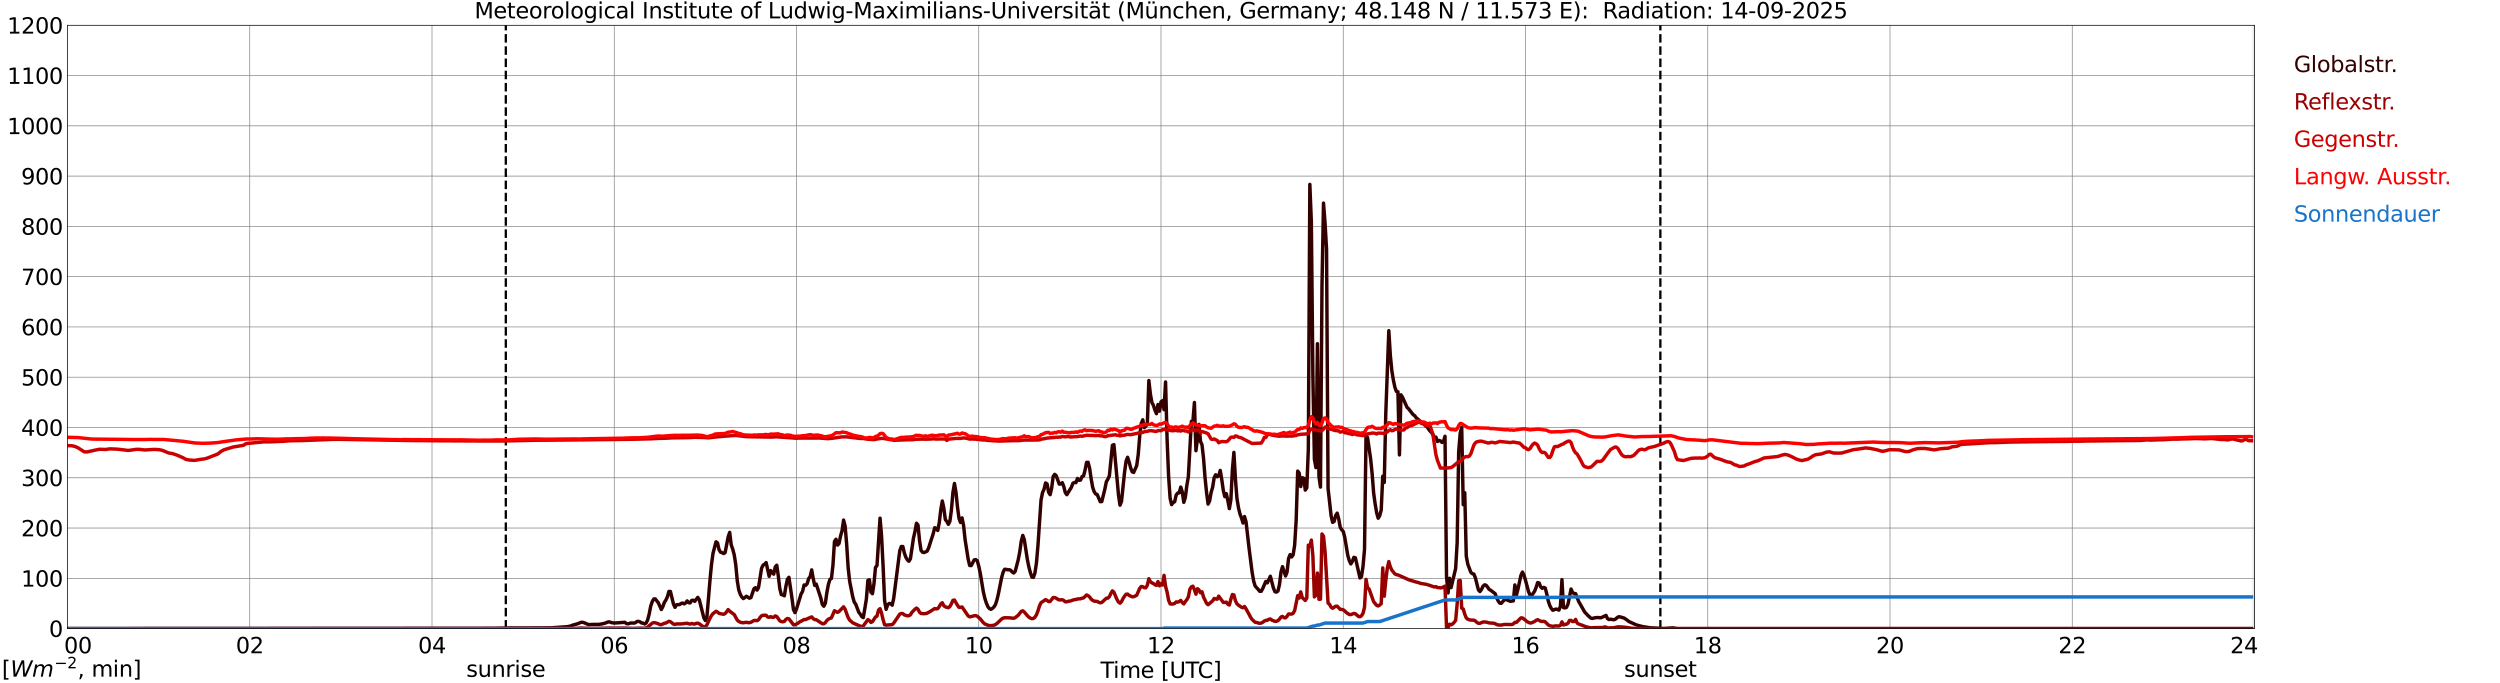 <?xml version="1.0" encoding="utf-8" standalone="no"?>
<!DOCTYPE svg PUBLIC "-//W3C//DTD SVG 1.1//EN"
  "http://www.w3.org/Graphics/SVG/1.1/DTD/svg11.dtd">
<svg xmlns:xlink="http://www.w3.org/1999/xlink" width="1085.4pt" height="296.64pt" viewBox="0 0 1085.4 296.64" xmlns="http://www.w3.org/2000/svg" version="1.1">
 <defs>
  <style type="text/css">*{stroke-linejoin: round; stroke-linecap: butt}</style>
 </defs>
 <g id="figure_1">
  <g id="patch_1">
   <path d="M 0 296.64 
L 1085.4 296.64 
L 1085.4 0 
L 0 0 
z
" style="fill: #ffffff"/>
  </g>
  <g id="axes_1">
   <g id="patch_2">
    <path d="M 29.306 272.909 
L 978.814 272.909 
L 978.814 10.976 
L 29.306 10.976 
z
" style="fill: #ffffff"/>
   </g>
   <g id="patch_3">
    <path d="M 978.154 272.909 
L 978.814 272.909 
L 978.814 10.976 
L 978.154 10.976 
z
" clip-path="url(#pcfae256eb8)" style="fill: #d3d3d3; opacity: 0.25; stroke: #d3d3d3; stroke-linejoin: miter"/>
   </g>
   <g id="matplotlib.axis_1">
    <g id="xtick_1">
     <g id="line2d_1">
      <path d="M 29.306 272.909 
L 29.306 10.976 
" clip-path="url(#pcfae256eb8)" style="fill: none; stroke: #808080; stroke-width: 0.3; stroke-linecap: square"/>
     </g>
     <g id="line2d_2"/>
     <g id="text_1">
      <!--    00 -->
      <g transform="translate(18.733 283.627) scale(0.095 -0.095)">
       <defs>
        <path id="DejaVuSans-20" transform="scale(0.016)"/>
        <path id="DejaVuSans-30" d="M 2034 4250 
Q 1547 4250 1301 3770 
Q 1056 3291 1056 2328 
Q 1056 1369 1301 889 
Q 1547 409 2034 409 
Q 2525 409 2770 889 
Q 3016 1369 3016 2328 
Q 3016 3291 2770 3770 
Q 2525 4250 2034 4250 
z
M 2034 4750 
Q 2819 4750 3233 4129 
Q 3647 3509 3647 2328 
Q 3647 1150 3233 529 
Q 2819 -91 2034 -91 
Q 1250 -91 836 529 
Q 422 1150 422 2328 
Q 422 3509 836 4129 
Q 1250 4750 2034 4750 
z
" transform="scale(0.016)"/>
       </defs>
       <use xlink:href="#DejaVuSans-20"/>
       <use xlink:href="#DejaVuSans-20" transform="translate(31.787 0)"/>
       <use xlink:href="#DejaVuSans-20" transform="translate(63.574 0)"/>
       <use xlink:href="#DejaVuSans-30" transform="translate(95.361 0)"/>
       <use xlink:href="#DejaVuSans-30" transform="translate(158.984 0)"/>
      </g>
     </g>
    </g>
    <g id="xtick_2">
     <g id="line2d_3">
      <path d="M 108.431 272.909 
L 108.431 10.976 
" clip-path="url(#pcfae256eb8)" style="fill: none; stroke: #808080; stroke-width: 0.3; stroke-linecap: square"/>
     </g>
     <g id="line2d_4"/>
     <g id="text_2">
      <!-- 02 -->
      <g transform="translate(102.387 283.627) scale(0.095 -0.095)">
       <defs>
        <path id="DejaVuSans-32" d="M 1228 531 
L 3431 531 
L 3431 0 
L 469 0 
L 469 531 
Q 828 903 1448 1529 
Q 2069 2156 2228 2338 
Q 2531 2678 2651 2914 
Q 2772 3150 2772 3378 
Q 2772 3750 2511 3984 
Q 2250 4219 1831 4219 
Q 1534 4219 1204 4116 
Q 875 4013 500 3803 
L 500 4441 
Q 881 4594 1212 4672 
Q 1544 4750 1819 4750 
Q 2544 4750 2975 4387 
Q 3406 4025 3406 3419 
Q 3406 3131 3298 2873 
Q 3191 2616 2906 2266 
Q 2828 2175 2409 1742 
Q 1991 1309 1228 531 
z
" transform="scale(0.016)"/>
       </defs>
       <use xlink:href="#DejaVuSans-30"/>
       <use xlink:href="#DejaVuSans-32" transform="translate(63.623 0)"/>
      </g>
     </g>
    </g>
    <g id="xtick_3">
     <g id="line2d_5">
      <path d="M 187.557 272.909 
L 187.557 10.976 
" clip-path="url(#pcfae256eb8)" style="fill: none; stroke: #808080; stroke-width: 0.3; stroke-linecap: square"/>
     </g>
     <g id="line2d_6"/>
     <g id="text_3">
      <!-- 04 -->
      <g transform="translate(181.513 283.627) scale(0.095 -0.095)">
       <defs>
        <path id="DejaVuSans-34" d="M 2419 4116 
L 825 1625 
L 2419 1625 
L 2419 4116 
z
M 2253 4666 
L 3047 4666 
L 3047 1625 
L 3713 1625 
L 3713 1100 
L 3047 1100 
L 3047 0 
L 2419 0 
L 2419 1100 
L 313 1100 
L 313 1709 
L 2253 4666 
z
" transform="scale(0.016)"/>
       </defs>
       <use xlink:href="#DejaVuSans-30"/>
       <use xlink:href="#DejaVuSans-34" transform="translate(63.623 0)"/>
      </g>
     </g>
    </g>
    <g id="xtick_4">
     <g id="line2d_7">
      <path d="M 266.683 272.909 
L 266.683 10.976 
" clip-path="url(#pcfae256eb8)" style="fill: none; stroke: #808080; stroke-width: 0.3; stroke-linecap: square"/>
     </g>
     <g id="line2d_8"/>
     <g id="text_4">
      <!-- 06 -->
      <g transform="translate(260.638 283.627) scale(0.095 -0.095)">
       <defs>
        <path id="DejaVuSans-36" d="M 2113 2584 
Q 1688 2584 1439 2293 
Q 1191 2003 1191 1497 
Q 1191 994 1439 701 
Q 1688 409 2113 409 
Q 2538 409 2786 701 
Q 3034 994 3034 1497 
Q 3034 2003 2786 2293 
Q 2538 2584 2113 2584 
z
M 3366 4563 
L 3366 3988 
Q 3128 4100 2886 4159 
Q 2644 4219 2406 4219 
Q 1781 4219 1451 3797 
Q 1122 3375 1075 2522 
Q 1259 2794 1537 2939 
Q 1816 3084 2150 3084 
Q 2853 3084 3261 2657 
Q 3669 2231 3669 1497 
Q 3669 778 3244 343 
Q 2819 -91 2113 -91 
Q 1303 -91 875 529 
Q 447 1150 447 2328 
Q 447 3434 972 4092 
Q 1497 4750 2381 4750 
Q 2619 4750 2861 4703 
Q 3103 4656 3366 4563 
z
" transform="scale(0.016)"/>
       </defs>
       <use xlink:href="#DejaVuSans-30"/>
       <use xlink:href="#DejaVuSans-36" transform="translate(63.623 0)"/>
      </g>
     </g>
    </g>
    <g id="xtick_5">
     <g id="line2d_9">
      <path d="M 345.808 272.909 
L 345.808 10.976 
" clip-path="url(#pcfae256eb8)" style="fill: none; stroke: #808080; stroke-width: 0.3; stroke-linecap: square"/>
     </g>
     <g id="line2d_10"/>
     <g id="text_5">
      <!-- 08 -->
      <g transform="translate(339.764 283.627) scale(0.095 -0.095)">
       <defs>
        <path id="DejaVuSans-38" d="M 2034 2216 
Q 1584 2216 1326 1975 
Q 1069 1734 1069 1313 
Q 1069 891 1326 650 
Q 1584 409 2034 409 
Q 2484 409 2743 651 
Q 3003 894 3003 1313 
Q 3003 1734 2745 1975 
Q 2488 2216 2034 2216 
z
M 1403 2484 
Q 997 2584 770 2862 
Q 544 3141 544 3541 
Q 544 4100 942 4425 
Q 1341 4750 2034 4750 
Q 2731 4750 3128 4425 
Q 3525 4100 3525 3541 
Q 3525 3141 3298 2862 
Q 3072 2584 2669 2484 
Q 3125 2378 3379 2068 
Q 3634 1759 3634 1313 
Q 3634 634 3220 271 
Q 2806 -91 2034 -91 
Q 1263 -91 848 271 
Q 434 634 434 1313 
Q 434 1759 690 2068 
Q 947 2378 1403 2484 
z
M 1172 3481 
Q 1172 3119 1398 2916 
Q 1625 2713 2034 2713 
Q 2441 2713 2670 2916 
Q 2900 3119 2900 3481 
Q 2900 3844 2670 4047 
Q 2441 4250 2034 4250 
Q 1625 4250 1398 4047 
Q 1172 3844 1172 3481 
z
" transform="scale(0.016)"/>
       </defs>
       <use xlink:href="#DejaVuSans-30"/>
       <use xlink:href="#DejaVuSans-38" transform="translate(63.623 0)"/>
      </g>
     </g>
    </g>
    <g id="xtick_6">
     <g id="line2d_11">
      <path d="M 424.934 272.909 
L 424.934 10.976 
" clip-path="url(#pcfae256eb8)" style="fill: none; stroke: #808080; stroke-width: 0.3; stroke-linecap: square"/>
     </g>
     <g id="line2d_12"/>
     <g id="text_6">
      <!-- 10 -->
      <g transform="translate(418.89 283.627) scale(0.095 -0.095)">
       <defs>
        <path id="DejaVuSans-31" d="M 794 531 
L 1825 531 
L 1825 4091 
L 703 3866 
L 703 4441 
L 1819 4666 
L 2450 4666 
L 2450 531 
L 3481 531 
L 3481 0 
L 794 0 
L 794 531 
z
" transform="scale(0.016)"/>
       </defs>
       <use xlink:href="#DejaVuSans-31"/>
       <use xlink:href="#DejaVuSans-30" transform="translate(63.623 0)"/>
      </g>
     </g>
    </g>
    <g id="xtick_7">
     <g id="line2d_13">
      <path d="M 504.06 272.909 
L 504.06 10.976 
" clip-path="url(#pcfae256eb8)" style="fill: none; stroke: #808080; stroke-width: 0.3; stroke-linecap: square"/>
     </g>
     <g id="line2d_14"/>
     <g id="text_7">
      <!-- 12 -->
      <g transform="translate(498.015 283.627) scale(0.095 -0.095)">
       <use xlink:href="#DejaVuSans-31"/>
       <use xlink:href="#DejaVuSans-32" transform="translate(63.623 0)"/>
      </g>
     </g>
    </g>
    <g id="xtick_8">
     <g id="line2d_15">
      <path d="M 583.185 272.909 
L 583.185 10.976 
" clip-path="url(#pcfae256eb8)" style="fill: none; stroke: #808080; stroke-width: 0.3; stroke-linecap: square"/>
     </g>
     <g id="line2d_16"/>
     <g id="text_8">
      <!-- 14 -->
      <g transform="translate(577.141 283.627) scale(0.095 -0.095)">
       <use xlink:href="#DejaVuSans-31"/>
       <use xlink:href="#DejaVuSans-34" transform="translate(63.623 0)"/>
      </g>
     </g>
    </g>
    <g id="xtick_9">
     <g id="line2d_17">
      <path d="M 662.311 272.909 
L 662.311 10.976 
" clip-path="url(#pcfae256eb8)" style="fill: none; stroke: #808080; stroke-width: 0.3; stroke-linecap: square"/>
     </g>
     <g id="line2d_18"/>
     <g id="text_9">
      <!-- 16 -->
      <g transform="translate(656.267 283.627) scale(0.095 -0.095)">
       <use xlink:href="#DejaVuSans-31"/>
       <use xlink:href="#DejaVuSans-36" transform="translate(63.623 0)"/>
      </g>
     </g>
    </g>
    <g id="xtick_10">
     <g id="line2d_19">
      <path d="M 741.437 272.909 
L 741.437 10.976 
" clip-path="url(#pcfae256eb8)" style="fill: none; stroke: #808080; stroke-width: 0.3; stroke-linecap: square"/>
     </g>
     <g id="line2d_20"/>
     <g id="text_10">
      <!-- 18 -->
      <g transform="translate(735.392 283.627) scale(0.095 -0.095)">
       <use xlink:href="#DejaVuSans-31"/>
       <use xlink:href="#DejaVuSans-38" transform="translate(63.623 0)"/>
      </g>
     </g>
    </g>
    <g id="xtick_11">
     <g id="line2d_21">
      <path d="M 820.562 272.909 
L 820.562 10.976 
" clip-path="url(#pcfae256eb8)" style="fill: none; stroke: #808080; stroke-width: 0.3; stroke-linecap: square"/>
     </g>
     <g id="line2d_22"/>
     <g id="text_11">
      <!-- 20 -->
      <g transform="translate(814.518 283.627) scale(0.095 -0.095)">
       <use xlink:href="#DejaVuSans-32"/>
       <use xlink:href="#DejaVuSans-30" transform="translate(63.623 0)"/>
      </g>
     </g>
    </g>
    <g id="xtick_12">
     <g id="line2d_23">
      <path d="M 899.688 272.909 
L 899.688 10.976 
" clip-path="url(#pcfae256eb8)" style="fill: none; stroke: #808080; stroke-width: 0.3; stroke-linecap: square"/>
     </g>
     <g id="line2d_24"/>
     <g id="text_12">
      <!-- 22 -->
      <g transform="translate(893.644 283.627) scale(0.095 -0.095)">
       <use xlink:href="#DejaVuSans-32"/>
       <use xlink:href="#DejaVuSans-32" transform="translate(63.623 0)"/>
      </g>
     </g>
    </g>
    <g id="xtick_13">
     <g id="line2d_25">
      <path d="M 978.814 272.909 
L 978.814 10.976 
" clip-path="url(#pcfae256eb8)" style="fill: none; stroke: #808080; stroke-width: 0.3; stroke-linecap: square"/>
     </g>
     <g id="line2d_26"/>
     <g id="text_13">
      <!-- 24    -->
      <g transform="translate(968.241 283.627) scale(0.095 -0.095)">
       <use xlink:href="#DejaVuSans-32"/>
       <use xlink:href="#DejaVuSans-34" transform="translate(63.623 0)"/>
       <use xlink:href="#DejaVuSans-20" transform="translate(127.246 0)"/>
       <use xlink:href="#DejaVuSans-20" transform="translate(159.033 0)"/>
       <use xlink:href="#DejaVuSans-20" transform="translate(190.82 0)"/>
      </g>
     </g>
    </g>
    <g id="text_14">
     <!-- Time [UTC] -->
     <g transform="translate(477.806 294.322) scale(0.095 -0.095)">
      <defs>
       <path id="DejaVuSans-54" d="M -19 4666 
L 3928 4666 
L 3928 4134 
L 2272 4134 
L 2272 0 
L 1638 0 
L 1638 4134 
L -19 4134 
L -19 4666 
z
" transform="scale(0.016)"/>
       <path id="DejaVuSans-69" d="M 603 3500 
L 1178 3500 
L 1178 0 
L 603 0 
L 603 3500 
z
M 603 4863 
L 1178 4863 
L 1178 4134 
L 603 4134 
L 603 4863 
z
" transform="scale(0.016)"/>
       <path id="DejaVuSans-6d" d="M 3328 2828 
Q 3544 3216 3844 3400 
Q 4144 3584 4550 3584 
Q 5097 3584 5394 3201 
Q 5691 2819 5691 2113 
L 5691 0 
L 5113 0 
L 5113 2094 
Q 5113 2597 4934 2840 
Q 4756 3084 4391 3084 
Q 3944 3084 3684 2787 
Q 3425 2491 3425 1978 
L 3425 0 
L 2847 0 
L 2847 2094 
Q 2847 2600 2669 2842 
Q 2491 3084 2119 3084 
Q 1678 3084 1418 2786 
Q 1159 2488 1159 1978 
L 1159 0 
L 581 0 
L 581 3500 
L 1159 3500 
L 1159 2956 
Q 1356 3278 1631 3431 
Q 1906 3584 2284 3584 
Q 2666 3584 2933 3390 
Q 3200 3197 3328 2828 
z
" transform="scale(0.016)"/>
       <path id="DejaVuSans-65" d="M 3597 1894 
L 3597 1613 
L 953 1613 
Q 991 1019 1311 708 
Q 1631 397 2203 397 
Q 2534 397 2845 478 
Q 3156 559 3463 722 
L 3463 178 
Q 3153 47 2828 -22 
Q 2503 -91 2169 -91 
Q 1331 -91 842 396 
Q 353 884 353 1716 
Q 353 2575 817 3079 
Q 1281 3584 2069 3584 
Q 2775 3584 3186 3129 
Q 3597 2675 3597 1894 
z
M 3022 2063 
Q 3016 2534 2758 2815 
Q 2500 3097 2075 3097 
Q 1594 3097 1305 2825 
Q 1016 2553 972 2059 
L 3022 2063 
z
" transform="scale(0.016)"/>
       <path id="DejaVuSans-5b" d="M 550 4863 
L 1875 4863 
L 1875 4416 
L 1125 4416 
L 1125 -397 
L 1875 -397 
L 1875 -844 
L 550 -844 
L 550 4863 
z
" transform="scale(0.016)"/>
       <path id="DejaVuSans-55" d="M 556 4666 
L 1191 4666 
L 1191 1831 
Q 1191 1081 1462 751 
Q 1734 422 2344 422 
Q 2950 422 3222 751 
Q 3494 1081 3494 1831 
L 3494 4666 
L 4128 4666 
L 4128 1753 
Q 4128 841 3676 375 
Q 3225 -91 2344 -91 
Q 1459 -91 1007 375 
Q 556 841 556 1753 
L 556 4666 
z
" transform="scale(0.016)"/>
       <path id="DejaVuSans-43" d="M 4122 4306 
L 4122 3641 
Q 3803 3938 3442 4084 
Q 3081 4231 2675 4231 
Q 1875 4231 1450 3742 
Q 1025 3253 1025 2328 
Q 1025 1406 1450 917 
Q 1875 428 2675 428 
Q 3081 428 3442 575 
Q 3803 722 4122 1019 
L 4122 359 
Q 3791 134 3420 21 
Q 3050 -91 2638 -91 
Q 1578 -91 968 557 
Q 359 1206 359 2328 
Q 359 3453 968 4101 
Q 1578 4750 2638 4750 
Q 3056 4750 3426 4639 
Q 3797 4528 4122 4306 
z
" transform="scale(0.016)"/>
       <path id="DejaVuSans-5d" d="M 1947 4863 
L 1947 -844 
L 622 -844 
L 622 -397 
L 1369 -397 
L 1369 4416 
L 622 4416 
L 622 4863 
L 1947 4863 
z
" transform="scale(0.016)"/>
      </defs>
      <use xlink:href="#DejaVuSans-54"/>
      <use xlink:href="#DejaVuSans-69" transform="translate(57.959 0)"/>
      <use xlink:href="#DejaVuSans-6d" transform="translate(85.742 0)"/>
      <use xlink:href="#DejaVuSans-65" transform="translate(183.154 0)"/>
      <use xlink:href="#DejaVuSans-20" transform="translate(244.678 0)"/>
      <use xlink:href="#DejaVuSans-5b" transform="translate(276.465 0)"/>
      <use xlink:href="#DejaVuSans-55" transform="translate(315.479 0)"/>
      <use xlink:href="#DejaVuSans-54" transform="translate(388.672 0)"/>
      <use xlink:href="#DejaVuSans-43" transform="translate(443.881 0)"/>
      <use xlink:href="#DejaVuSans-5d" transform="translate(513.705 0)"/>
     </g>
    </g>
   </g>
   <g id="matplotlib.axis_2">
    <g id="ytick_1">
     <g id="line2d_27">
      <path d="M 29.306 272.909 
L 978.814 272.909 
" clip-path="url(#pcfae256eb8)" style="fill: none; stroke: #808080; stroke-width: 0.3; stroke-linecap: square"/>
     </g>
     <g id="line2d_28"/>
     <g id="text_15">
      <!-- 0 -->
      <g transform="translate(21.261 276.518) scale(0.095 -0.095)">
       <use xlink:href="#DejaVuSans-30"/>
      </g>
     </g>
    </g>
    <g id="ytick_2">
     <g id="line2d_29">
      <path d="M 29.306 251.081 
L 978.814 251.081 
" clip-path="url(#pcfae256eb8)" style="fill: none; stroke: #808080; stroke-width: 0.3; stroke-linecap: square"/>
     </g>
     <g id="line2d_30"/>
     <g id="text_16">
      <!-- 100 -->
      <g transform="translate(9.173 254.69) scale(0.095 -0.095)">
       <use xlink:href="#DejaVuSans-31"/>
       <use xlink:href="#DejaVuSans-30" transform="translate(63.623 0)"/>
       <use xlink:href="#DejaVuSans-30" transform="translate(127.246 0)"/>
      </g>
     </g>
    </g>
    <g id="ytick_3">
     <g id="line2d_31">
      <path d="M 29.306 229.253 
L 978.814 229.253 
" clip-path="url(#pcfae256eb8)" style="fill: none; stroke: #808080; stroke-width: 0.3; stroke-linecap: square"/>
     </g>
     <g id="line2d_32"/>
     <g id="text_17">
      <!-- 200 -->
      <g transform="translate(9.173 232.863) scale(0.095 -0.095)">
       <use xlink:href="#DejaVuSans-32"/>
       <use xlink:href="#DejaVuSans-30" transform="translate(63.623 0)"/>
       <use xlink:href="#DejaVuSans-30" transform="translate(127.246 0)"/>
      </g>
     </g>
    </g>
    <g id="ytick_4">
     <g id="line2d_33">
      <path d="M 29.306 207.426 
L 978.814 207.426 
" clip-path="url(#pcfae256eb8)" style="fill: none; stroke: #808080; stroke-width: 0.3; stroke-linecap: square"/>
     </g>
     <g id="line2d_34"/>
     <g id="text_18">
      <!-- 300 -->
      <g transform="translate(9.173 211.035) scale(0.095 -0.095)">
       <defs>
        <path id="DejaVuSans-33" d="M 2597 2516 
Q 3050 2419 3304 2112 
Q 3559 1806 3559 1356 
Q 3559 666 3084 287 
Q 2609 -91 1734 -91 
Q 1441 -91 1130 -33 
Q 819 25 488 141 
L 488 750 
Q 750 597 1062 519 
Q 1375 441 1716 441 
Q 2309 441 2620 675 
Q 2931 909 2931 1356 
Q 2931 1769 2642 2001 
Q 2353 2234 1838 2234 
L 1294 2234 
L 1294 2753 
L 1863 2753 
Q 2328 2753 2575 2939 
Q 2822 3125 2822 3475 
Q 2822 3834 2567 4026 
Q 2313 4219 1838 4219 
Q 1578 4219 1281 4162 
Q 984 4106 628 3988 
L 628 4550 
Q 988 4650 1302 4700 
Q 1616 4750 1894 4750 
Q 2613 4750 3031 4423 
Q 3450 4097 3450 3541 
Q 3450 3153 3228 2886 
Q 3006 2619 2597 2516 
z
" transform="scale(0.016)"/>
       </defs>
       <use xlink:href="#DejaVuSans-33"/>
       <use xlink:href="#DejaVuSans-30" transform="translate(63.623 0)"/>
       <use xlink:href="#DejaVuSans-30" transform="translate(127.246 0)"/>
      </g>
     </g>
    </g>
    <g id="ytick_5">
     <g id="line2d_35">
      <path d="M 29.306 185.598 
L 978.814 185.598 
" clip-path="url(#pcfae256eb8)" style="fill: none; stroke: #808080; stroke-width: 0.3; stroke-linecap: square"/>
     </g>
     <g id="line2d_36"/>
     <g id="text_19">
      <!-- 400 -->
      <g transform="translate(9.173 189.207) scale(0.095 -0.095)">
       <use xlink:href="#DejaVuSans-34"/>
       <use xlink:href="#DejaVuSans-30" transform="translate(63.623 0)"/>
       <use xlink:href="#DejaVuSans-30" transform="translate(127.246 0)"/>
      </g>
     </g>
    </g>
    <g id="ytick_6">
     <g id="line2d_37">
      <path d="M 29.306 163.77 
L 978.814 163.77 
" clip-path="url(#pcfae256eb8)" style="fill: none; stroke: #808080; stroke-width: 0.3; stroke-linecap: square"/>
     </g>
     <g id="line2d_38"/>
     <g id="text_20">
      <!-- 500 -->
      <g transform="translate(9.173 167.379) scale(0.095 -0.095)">
       <defs>
        <path id="DejaVuSans-35" d="M 691 4666 
L 3169 4666 
L 3169 4134 
L 1269 4134 
L 1269 2991 
Q 1406 3038 1543 3061 
Q 1681 3084 1819 3084 
Q 2600 3084 3056 2656 
Q 3513 2228 3513 1497 
Q 3513 744 3044 326 
Q 2575 -91 1722 -91 
Q 1428 -91 1123 -41 
Q 819 9 494 109 
L 494 744 
Q 775 591 1075 516 
Q 1375 441 1709 441 
Q 2250 441 2565 725 
Q 2881 1009 2881 1497 
Q 2881 1984 2565 2268 
Q 2250 2553 1709 2553 
Q 1456 2553 1204 2497 
Q 953 2441 691 2322 
L 691 4666 
z
" transform="scale(0.016)"/>
       </defs>
       <use xlink:href="#DejaVuSans-35"/>
       <use xlink:href="#DejaVuSans-30" transform="translate(63.623 0)"/>
       <use xlink:href="#DejaVuSans-30" transform="translate(127.246 0)"/>
      </g>
     </g>
    </g>
    <g id="ytick_7">
     <g id="line2d_39">
      <path d="M 29.306 141.942 
L 978.814 141.942 
" clip-path="url(#pcfae256eb8)" style="fill: none; stroke: #808080; stroke-width: 0.3; stroke-linecap: square"/>
     </g>
     <g id="line2d_40"/>
     <g id="text_21">
      <!-- 600 -->
      <g transform="translate(9.173 145.551) scale(0.095 -0.095)">
       <use xlink:href="#DejaVuSans-36"/>
       <use xlink:href="#DejaVuSans-30" transform="translate(63.623 0)"/>
       <use xlink:href="#DejaVuSans-30" transform="translate(127.246 0)"/>
      </g>
     </g>
    </g>
    <g id="ytick_8">
     <g id="line2d_41">
      <path d="M 29.306 120.114 
L 978.814 120.114 
" clip-path="url(#pcfae256eb8)" style="fill: none; stroke: #808080; stroke-width: 0.3; stroke-linecap: square"/>
     </g>
     <g id="line2d_42"/>
     <g id="text_22">
      <!-- 700 -->
      <g transform="translate(9.173 123.724) scale(0.095 -0.095)">
       <defs>
        <path id="DejaVuSans-37" d="M 525 4666 
L 3525 4666 
L 3525 4397 
L 1831 0 
L 1172 0 
L 2766 4134 
L 525 4134 
L 525 4666 
z
" transform="scale(0.016)"/>
       </defs>
       <use xlink:href="#DejaVuSans-37"/>
       <use xlink:href="#DejaVuSans-30" transform="translate(63.623 0)"/>
       <use xlink:href="#DejaVuSans-30" transform="translate(127.246 0)"/>
      </g>
     </g>
    </g>
    <g id="ytick_9">
     <g id="line2d_43">
      <path d="M 29.306 98.287 
L 978.814 98.287 
" clip-path="url(#pcfae256eb8)" style="fill: none; stroke: #808080; stroke-width: 0.3; stroke-linecap: square"/>
     </g>
     <g id="line2d_44"/>
     <g id="text_23">
      <!-- 800 -->
      <g transform="translate(9.173 101.896) scale(0.095 -0.095)">
       <use xlink:href="#DejaVuSans-38"/>
       <use xlink:href="#DejaVuSans-30" transform="translate(63.623 0)"/>
       <use xlink:href="#DejaVuSans-30" transform="translate(127.246 0)"/>
      </g>
     </g>
    </g>
    <g id="ytick_10">
     <g id="line2d_45">
      <path d="M 29.306 76.459 
L 978.814 76.459 
" clip-path="url(#pcfae256eb8)" style="fill: none; stroke: #808080; stroke-width: 0.3; stroke-linecap: square"/>
     </g>
     <g id="line2d_46"/>
     <g id="text_24">
      <!-- 900 -->
      <g transform="translate(9.173 80.068) scale(0.095 -0.095)">
       <defs>
        <path id="DejaVuSans-39" d="M 703 97 
L 703 672 
Q 941 559 1184 500 
Q 1428 441 1663 441 
Q 2288 441 2617 861 
Q 2947 1281 2994 2138 
Q 2813 1869 2534 1725 
Q 2256 1581 1919 1581 
Q 1219 1581 811 2004 
Q 403 2428 403 3163 
Q 403 3881 828 4315 
Q 1253 4750 1959 4750 
Q 2769 4750 3195 4129 
Q 3622 3509 3622 2328 
Q 3622 1225 3098 567 
Q 2575 -91 1691 -91 
Q 1453 -91 1209 -44 
Q 966 3 703 97 
z
M 1959 2075 
Q 2384 2075 2632 2365 
Q 2881 2656 2881 3163 
Q 2881 3666 2632 3958 
Q 2384 4250 1959 4250 
Q 1534 4250 1286 3958 
Q 1038 3666 1038 3163 
Q 1038 2656 1286 2365 
Q 1534 2075 1959 2075 
z
" transform="scale(0.016)"/>
       </defs>
       <use xlink:href="#DejaVuSans-39"/>
       <use xlink:href="#DejaVuSans-30" transform="translate(63.623 0)"/>
       <use xlink:href="#DejaVuSans-30" transform="translate(127.246 0)"/>
      </g>
     </g>
    </g>
    <g id="ytick_11">
     <g id="line2d_47">
      <path d="M 29.306 54.631 
L 978.814 54.631 
" clip-path="url(#pcfae256eb8)" style="fill: none; stroke: #808080; stroke-width: 0.3; stroke-linecap: square"/>
     </g>
     <g id="line2d_48"/>
     <g id="text_25">
      <!-- 1000 -->
      <g transform="translate(3.128 58.24) scale(0.095 -0.095)">
       <use xlink:href="#DejaVuSans-31"/>
       <use xlink:href="#DejaVuSans-30" transform="translate(63.623 0)"/>
       <use xlink:href="#DejaVuSans-30" transform="translate(127.246 0)"/>
       <use xlink:href="#DejaVuSans-30" transform="translate(190.869 0)"/>
      </g>
     </g>
    </g>
    <g id="ytick_12">
     <g id="line2d_49">
      <path d="M 29.306 32.803 
L 978.814 32.803 
" clip-path="url(#pcfae256eb8)" style="fill: none; stroke: #808080; stroke-width: 0.3; stroke-linecap: square"/>
     </g>
     <g id="line2d_50"/>
     <g id="text_26">
      <!-- 1100 -->
      <g transform="translate(3.128 36.413) scale(0.095 -0.095)">
       <use xlink:href="#DejaVuSans-31"/>
       <use xlink:href="#DejaVuSans-31" transform="translate(63.623 0)"/>
       <use xlink:href="#DejaVuSans-30" transform="translate(127.246 0)"/>
       <use xlink:href="#DejaVuSans-30" transform="translate(190.869 0)"/>
      </g>
     </g>
    </g>
    <g id="ytick_13">
     <g id="line2d_51">
      <path d="M 29.306 10.976 
L 978.814 10.976 
" clip-path="url(#pcfae256eb8)" style="fill: none; stroke: #808080; stroke-width: 0.3; stroke-linecap: square"/>
     </g>
     <g id="line2d_52"/>
     <g id="text_27">
      <!-- 1200 -->
      <g transform="translate(3.128 14.585) scale(0.095 -0.095)">
       <use xlink:href="#DejaVuSans-31"/>
       <use xlink:href="#DejaVuSans-32" transform="translate(63.623 0)"/>
       <use xlink:href="#DejaVuSans-30" transform="translate(127.246 0)"/>
       <use xlink:href="#DejaVuSans-30" transform="translate(190.869 0)"/>
      </g>
     </g>
    </g>
   </g>
   <g id="line2d_53">
    <path d="M 219.603 272.909 
L 219.603 10.976 
" clip-path="url(#pcfae256eb8)" style="fill: none; stroke-dasharray: 3.7,1.6; stroke-dashoffset: 0; stroke: #000000"/>
   </g>
   <g id="line2d_54">
    <path d="M 720.864 272.909 
L 720.864 10.976 
" clip-path="url(#pcfae256eb8)" style="fill: none; stroke-dasharray: 3.7,1.6; stroke-dashoffset: 0; stroke: #000000"/>
   </g>
   <g id="line2d_55">
    <path d="M 29.306 272.909 
L 214.592 272.835 
L 215.91 272.773 
L 219.867 272.712 
L 221.845 272.632 
L 225.801 272.651 
L 229.098 272.651 
L 238.989 272.592 
L 243.604 272.267 
L 246.242 272.084 
L 247.561 271.841 
L 248.88 271.335 
L 250.858 270.787 
L 252.176 270.22 
L 252.836 270.159 
L 253.495 270.322 
L 255.473 271.173 
L 257.451 271.093 
L 260.089 271.071 
L 261.408 270.868 
L 262.726 270.545 
L 264.045 270.017 
L 264.705 270.017 
L 265.364 270.3 
L 266.683 270.503 
L 271.298 270.18 
L 271.958 270.748 
L 272.617 270.848 
L 273.936 270.464 
L 275.255 270.525 
L 275.914 270.322 
L 276.573 269.816 
L 277.233 269.774 
L 277.892 269.997 
L 278.552 270.503 
L 279.211 270.525 
L 279.87 270.909 
L 280.53 270.503 
L 281.189 269.106 
L 281.849 266.592 
L 282.508 263.209 
L 283.167 261.222 
L 283.827 260.065 
L 284.486 260.026 
L 285.805 261.687 
L 287.124 264.627 
L 287.783 263.37 
L 288.442 261.526 
L 289.102 260.532 
L 289.761 259.094 
L 290.42 256.763 
L 291.08 256.824 
L 292.399 262.296 
L 293.058 263.673 
L 293.717 262.56 
L 295.036 262.477 
L 295.696 262.032 
L 296.355 261.809 
L 297.014 262.174 
L 297.674 261.79 
L 298.333 260.897 
L 298.992 261.668 
L 299.652 261.748 
L 300.311 260.674 
L 300.971 260.594 
L 301.63 261.08 
L 302.949 259.356 
L 303.608 260.41 
L 305.586 268.255 
L 306.246 269.41 
L 306.905 267.971 
L 308.224 252.1 
L 308.883 245.212 
L 309.543 240.327 
L 310.861 235.238 
L 311.521 235.725 
L 312.18 238.644 
L 312.839 239.739 
L 313.499 239.921 
L 314.158 240.327 
L 314.818 239.921 
L 316.136 233.11 
L 316.796 231.146 
L 317.455 236.537 
L 318.114 238.401 
L 318.774 240.894 
L 319.433 245.15 
L 320.093 252.203 
L 320.752 256.154 
L 321.411 258.04 
L 322.071 259.214 
L 322.73 259.865 
L 323.39 259.439 
L 324.049 258.871 
L 325.368 259.723 
L 326.027 259.439 
L 327.346 255.586 
L 328.005 255.161 
L 328.665 256.195 
L 329.324 255.06 
L 330.643 246.711 
L 331.302 245.353 
L 331.961 244.967 
L 332.621 244.258 
L 333.94 250.197 
L 334.599 247.724 
L 335.258 248.636 
L 335.918 249.265 
L 336.577 246.144 
L 337.236 245.393 
L 337.896 249.972 
L 338.555 255.527 
L 339.215 258.14 
L 339.874 258.304 
L 340.533 258.668 
L 341.193 254.635 
L 341.852 251.533 
L 342.512 250.642 
L 343.83 259.64 
L 344.49 264.627 
L 345.149 265.985 
L 345.808 264.403 
L 347.787 257.917 
L 348.446 256.743 
L 349.105 253.967 
L 349.765 254.148 
L 350.424 253.419 
L 351.083 251.21 
L 351.743 250.339 
L 352.402 247.421 
L 353.062 251.168 
L 353.721 254.148 
L 354.38 253.602 
L 356.359 259.64 
L 357.018 262.418 
L 357.677 263.187 
L 358.337 261.89 
L 358.996 257.23 
L 359.655 253.722 
L 360.315 251.574 
L 360.974 251.168 
L 361.634 245.412 
L 362.293 235.097 
L 362.952 234.125 
L 363.612 236.657 
L 364.271 235.989 
L 364.93 232.726 
L 365.59 230.415 
L 366.249 225.794 
L 366.909 228.328 
L 367.568 236.009 
L 368.227 246.386 
L 368.887 252.384 
L 370.206 259.033 
L 370.865 261.384 
L 371.524 262.316 
L 372.843 265.821 
L 373.502 266.633 
L 374.162 267.747 
L 374.821 268.133 
L 376.14 260.148 
L 376.799 251.98 
L 377.459 251.716 
L 378.118 257.127 
L 378.777 257.756 
L 379.437 253.5 
L 380.096 246.344 
L 380.756 245.554 
L 382.074 224.964 
L 382.734 232.665 
L 383.393 245.615 
L 384.053 260.816 
L 384.712 264.544 
L 385.371 262.641 
L 386.031 261.993 
L 386.69 262.093 
L 387.349 262.741 
L 388.009 259.742 
L 390.646 239.111 
L 391.306 237.266 
L 391.965 237.266 
L 392.624 240.062 
L 393.284 241.948 
L 393.943 243.042 
L 394.603 243.671 
L 395.262 242.616 
L 396.581 233.678 
L 397.24 230.781 
L 397.899 227.173 
L 398.559 227.944 
L 399.218 234.632 
L 399.878 238.947 
L 400.537 239.759 
L 401.196 239.901 
L 402.515 239.292 
L 403.175 237.873 
L 405.153 231.733 
L 405.812 229.118 
L 406.471 229.463 
L 407.131 230.314 
L 407.79 226.909 
L 408.45 221.356 
L 409.109 217.525 
L 409.768 220.585 
L 410.428 225.593 
L 411.087 226.422 
L 411.746 227.638 
L 412.406 226.302 
L 413.065 221.437 
L 413.725 213.797 
L 414.384 209.905 
L 415.043 213.736 
L 415.703 220.179 
L 416.362 225.065 
L 417.022 226.828 
L 417.681 224.862 
L 418.34 228.105 
L 419 234.245 
L 420.318 242.636 
L 420.978 245.493 
L 421.637 245.576 
L 422.956 243.083 
L 423.615 242.961 
L 424.275 243.426 
L 424.934 245.799 
L 425.593 248.879 
L 426.912 256.885 
L 427.572 259.762 
L 428.231 261.809 
L 428.89 263.37 
L 429.55 264.221 
L 430.209 264.525 
L 430.869 264.16 
L 431.528 263.532 
L 432.187 262.499 
L 432.847 260.432 
L 433.506 257.614 
L 434.825 250.926 
L 435.484 248.514 
L 436.144 247.176 
L 436.803 247.176 
L 437.462 247.359 
L 438.122 247.359 
L 438.781 247.562 
L 439.44 248.311 
L 440.1 248.756 
L 440.759 248.047 
L 442.078 243 
L 442.737 239.576 
L 443.397 234.915 
L 444.056 232.462 
L 444.716 234.326 
L 446.034 242.88 
L 446.694 246.144 
L 447.353 248.636 
L 448.012 250.562 
L 448.672 250.662 
L 449.331 248.756 
L 449.991 244.319 
L 450.65 236.679 
L 451.969 217.119 
L 452.628 213.858 
L 453.287 212.418 
L 453.947 209.683 
L 454.606 210.108 
L 455.266 213.716 
L 455.925 214.768 
L 456.584 211.911 
L 457.244 206.884 
L 457.903 205.952 
L 458.563 206.52 
L 459.881 210.169 
L 460.541 210.128 
L 461.2 209.541 
L 461.859 211.282 
L 462.519 213.878 
L 463.178 214.768 
L 464.497 212.621 
L 465.156 211.566 
L 465.816 209.805 
L 466.475 209.46 
L 467.134 209.541 
L 467.794 207.735 
L 468.453 208.528 
L 469.113 208.425 
L 469.772 206.906 
L 470.431 206.622 
L 471.091 204.088 
L 471.75 200.764 
L 472.409 200.705 
L 473.069 203.298 
L 473.728 207.838 
L 474.388 211.547 
L 475.047 213.472 
L 475.706 214.465 
L 476.366 214.709 
L 477.685 217.809 
L 478.344 217.77 
L 479.663 212.459 
L 480.322 209.176 
L 480.981 208.061 
L 481.641 206.6 
L 482.96 193.327 
L 483.619 193.043 
L 485.597 214.79 
L 486.256 219.328 
L 486.916 217.709 
L 488.235 205.062 
L 488.894 200.257 
L 489.553 198.535 
L 490.213 200.563 
L 490.872 203.115 
L 491.532 204.817 
L 492.191 205.123 
L 493.51 202.163 
L 494.169 197.38 
L 494.828 189.171 
L 495.488 183.841 
L 496.147 182.26 
L 496.807 185.665 
L 497.466 185.037 
L 498.125 183.963 
L 498.785 165.215 
L 499.444 171.012 
L 500.103 174.741 
L 500.763 175.978 
L 501.422 178.045 
L 502.082 179.606 
L 502.741 175.633 
L 503.4 178.51 
L 504.06 174.479 
L 504.719 173.95 
L 505.379 177.862 
L 506.038 165.844 
L 506.697 190.448 
L 507.357 206.742 
L 508.016 216.351 
L 508.675 219.086 
L 509.335 218.174 
L 509.994 217.829 
L 510.654 214.91 
L 511.313 214.059 
L 511.972 213.978 
L 512.632 211.466 
L 513.291 213.533 
L 513.95 218.093 
L 514.61 216.006 
L 515.269 210.857 
L 515.929 207.006 
L 517.247 182.97 
L 517.907 183.031 
L 518.566 174.741 
L 519.226 195.678 
L 519.885 190.651 
L 520.544 184.247 
L 521.204 191.624 
L 521.863 193.124 
L 522.522 198.941 
L 523.182 207.393 
L 523.841 213.858 
L 524.501 218.844 
L 525.16 217.464 
L 525.819 213.775 
L 526.479 211.527 
L 527.138 207.393 
L 527.797 206.135 
L 528.457 206.987 
L 529.116 206.561 
L 529.776 204.25 
L 530.435 208.141 
L 531.094 212.843 
L 531.754 215.62 
L 532.413 214.323 
L 533.073 217.261 
L 533.732 220.83 
L 534.391 217.038 
L 535.051 204.027 
L 535.71 196.427 
L 536.369 207.877 
L 537.029 216.39 
L 537.688 220.382 
L 538.348 223.181 
L 539.007 224.862 
L 539.666 227.071 
L 540.326 224.274 
L 540.985 226.606 
L 542.304 238.118 
L 543.623 248.473 
L 544.282 252.264 
L 544.941 254.432 
L 546.26 255.892 
L 546.919 256.721 
L 547.579 256.702 
L 548.238 255.506 
L 549.557 252.426 
L 550.216 253.054 
L 551.535 250.175 
L 552.854 255.263 
L 553.513 256.885 
L 554.173 257.066 
L 554.832 256.601 
L 555.491 253.825 
L 556.151 248.392 
L 556.81 246.021 
L 558.129 250.055 
L 558.788 248.372 
L 559.448 242.433 
L 560.107 240.791 
L 560.766 241.826 
L 561.426 240.914 
L 562.085 236.679 
L 562.745 225.916 
L 563.404 204.533 
L 564.063 205.385 
L 564.723 211.243 
L 565.382 207.412 
L 566.042 207.655 
L 566.701 212.782 
L 567.36 211.769 
L 568.02 195.15 
L 568.679 80.054 
L 569.338 96.49 
L 569.998 163.006 
L 570.657 199.345 
L 571.317 203.034 
L 571.976 149.226 
L 572.635 206.803 
L 573.295 211.466 
L 573.954 124.094 
L 574.613 88.18 
L 575.273 96.713 
L 575.932 108.022 
L 576.592 212.033 
L 577.91 223.89 
L 578.57 226.787 
L 579.229 226.383 
L 579.889 223.829 
L 580.548 222.794 
L 581.207 225.226 
L 581.867 228.915 
L 582.526 230.011 
L 583.185 230.74 
L 583.845 233.333 
L 585.164 241.178 
L 585.823 243.426 
L 586.482 244.825 
L 587.142 243.71 
L 587.801 241.968 
L 588.46 242.191 
L 590.439 250.926 
L 591.098 250.339 
L 591.757 246.002 
L 592.417 238.502 
L 593.076 188.684 
L 593.736 190.064 
L 595.054 199.061 
L 595.714 205.548 
L 596.373 213.978 
L 597.032 218.783 
L 597.692 222.633 
L 598.351 224.984 
L 599.011 223.89 
L 599.67 221.397 
L 600.329 206.764 
L 600.989 209.46 
L 601.648 179.606 
L 602.967 143.571 
L 603.626 154.231 
L 604.286 161 
L 604.945 164.992 
L 605.604 168.133 
L 606.264 169.958 
L 606.923 170.061 
L 607.582 197.503 
L 608.242 171.418 
L 608.901 172.451 
L 610.879 176.849 
L 611.539 177.458 
L 613.517 180.01 
L 614.176 180.457 
L 614.836 181.348 
L 617.473 183.618 
L 618.792 184.45 
L 620.111 186.071 
L 620.77 187.065 
L 621.429 187.671 
L 622.089 188.625 
L 622.748 189.861 
L 623.408 189.78 
L 624.067 191.686 
L 624.726 191.238 
L 625.386 191.421 
L 626.045 192.089 
L 626.705 191.644 
L 627.364 189.415 
L 628.023 250.398 
L 628.683 257.431 
L 629.342 251.068 
L 630.001 255.121 
L 631.98 246.853 
L 632.639 235.625 
L 633.298 196.165 
L 633.958 188.058 
L 634.617 185.565 
L 635.276 219.106 
L 635.936 213.939 
L 636.595 241.44 
L 637.255 244.947 
L 638.573 248.473 
L 639.233 249.082 
L 639.892 249.223 
L 640.552 250.906 
L 641.87 256.115 
L 642.53 256.824 
L 643.189 255.953 
L 643.848 254.534 
L 644.508 253.925 
L 645.167 254.067 
L 645.827 254.857 
L 646.486 255.85 
L 647.145 256.237 
L 649.123 257.736 
L 649.783 259.559 
L 650.442 260.877 
L 651.102 261.829 
L 651.761 261.951 
L 653.08 260.471 
L 653.739 260.249 
L 655.717 261.059 
L 657.036 260.877 
L 657.695 253.967 
L 658.355 258.385 
L 659.014 255.892 
L 660.333 249.771 
L 660.992 248.372 
L 661.652 249.73 
L 662.311 251.919 
L 663.63 256.885 
L 664.289 258.365 
L 664.949 258.588 
L 666.267 256.682 
L 666.927 255.019 
L 667.586 252.932 
L 668.246 253.135 
L 668.905 254.796 
L 669.564 255.425 
L 670.224 255.019 
L 670.883 255.303 
L 671.542 257.837 
L 672.202 260.958 
L 672.861 262.944 
L 673.521 264.18 
L 674.18 264.95 
L 675.499 264.424 
L 676.158 264.566 
L 676.817 264.889 
L 677.477 263.209 
L 678.136 251.675 
L 678.796 263.796 
L 679.455 263.938 
L 680.114 263.673 
L 680.774 262.235 
L 682.092 255.75 
L 682.752 257.269 
L 683.411 257.656 
L 684.071 257.736 
L 685.389 261.12 
L 688.027 265.741 
L 689.346 267.159 
L 690.664 268.356 
L 691.324 268.497 
L 692.643 268.172 
L 693.961 268.091 
L 694.621 268.233 
L 695.28 268.133 
L 697.258 267.181 
L 697.918 268.62 
L 698.577 268.984 
L 699.236 268.823 
L 700.555 269.085 
L 701.215 268.882 
L 702.533 267.849 
L 703.193 267.768 
L 705.171 268.356 
L 706.49 269.268 
L 707.149 269.816 
L 710.446 271.315 
L 713.083 272.025 
L 716.38 272.551 
L 722.315 272.896 
L 726.271 272.592 
L 728.249 272.909 
L 977.495 272.909 
L 977.495 272.909 
" clip-path="url(#pcfae256eb8)" style="fill: none; stroke: #330000; stroke-width: 1.5; stroke-linecap: square"/>
   </g>
   <g id="line2d_56">
    <path d="M 29.306 272.909 
L 250.198 272.802 
L 252.176 272.64 
L 254.155 272.741 
L 256.792 272.821 
L 262.726 272.721 
L 264.705 272.64 
L 266.683 272.701 
L 270.639 272.66 
L 275.255 272.843 
L 277.892 272.701 
L 279.87 272.782 
L 280.53 272.599 
L 281.189 272.295 
L 283.167 270.532 
L 283.827 270.351 
L 284.486 270.39 
L 285.805 270.816 
L 286.464 271.16 
L 287.124 271.202 
L 288.442 270.613 
L 289.102 270.492 
L 290.42 269.742 
L 291.08 269.925 
L 292.399 270.957 
L 293.058 271.08 
L 293.717 270.877 
L 295.696 270.877 
L 298.333 270.593 
L 298.992 270.835 
L 299.652 270.938 
L 300.311 270.693 
L 300.971 270.877 
L 301.63 270.938 
L 302.289 270.634 
L 302.949 270.551 
L 303.608 270.816 
L 304.927 271.828 
L 305.586 272.173 
L 306.246 272.134 
L 306.905 271.302 
L 308.224 268.465 
L 308.883 267.249 
L 309.543 266.417 
L 310.861 265.404 
L 311.521 265.749 
L 312.18 266.317 
L 314.158 266.701 
L 314.818 266.378 
L 315.477 265.607 
L 316.136 264.656 
L 316.796 265.365 
L 318.774 266.823 
L 320.093 269.235 
L 320.752 269.803 
L 321.411 270.128 
L 322.071 270.329 
L 322.73 270.37 
L 324.049 270.167 
L 324.708 270.329 
L 325.368 270.329 
L 326.027 270.167 
L 327.346 269.397 
L 328.005 269.377 
L 328.665 269.477 
L 329.324 269.074 
L 329.983 268.08 
L 330.643 267.349 
L 331.302 267.127 
L 332.621 267.127 
L 333.28 267.878 
L 333.94 268.019 
L 334.599 267.716 
L 335.258 268.019 
L 335.918 268 
L 336.577 267.41 
L 337.236 267.655 
L 338.555 269.539 
L 339.215 269.864 
L 339.874 269.964 
L 340.533 269.761 
L 341.193 268.932 
L 341.852 268.526 
L 342.512 268.668 
L 344.49 271.241 
L 345.149 271.283 
L 346.468 270.551 
L 347.127 270.045 
L 348.446 269.377 
L 349.105 268.951 
L 349.765 268.993 
L 351.083 268.384 
L 352.402 267.836 
L 353.062 268.607 
L 353.721 269.013 
L 354.38 269.052 
L 357.018 270.796 
L 357.677 270.816 
L 358.337 270.309 
L 358.996 269.419 
L 359.655 268.81 
L 360.974 268.222 
L 362.293 265.162 
L 363.612 265.872 
L 364.271 265.485 
L 366.249 263.46 
L 366.909 264.514 
L 368.227 268.12 
L 368.887 269.216 
L 370.206 270.39 
L 371.524 270.999 
L 373.502 271.85 
L 374.162 272.053 
L 374.821 271.728 
L 376.799 269.013 
L 377.459 269.397 
L 378.118 270.228 
L 378.777 269.903 
L 380.096 267.878 
L 380.756 267.472 
L 381.415 264.898 
L 382.074 264.25 
L 382.734 266.214 
L 383.393 269.052 
L 384.053 271.202 
L 384.712 271.403 
L 387.349 271.18 
L 388.009 270.551 
L 390.646 266.62 
L 391.306 266.356 
L 391.965 266.398 
L 392.624 266.965 
L 393.943 267.371 
L 394.603 267.31 
L 395.262 266.945 
L 395.921 265.85 
L 397.24 264.492 
L 397.899 264.005 
L 398.559 264.533 
L 399.218 265.791 
L 399.878 266.356 
L 401.196 266.439 
L 401.856 266.398 
L 402.515 266.214 
L 403.834 265.485 
L 405.812 264.208 
L 406.471 264.372 
L 407.131 264.23 
L 407.79 263.357 
L 408.45 262.183 
L 409.109 261.696 
L 409.768 262.992 
L 410.428 263.479 
L 411.746 263.844 
L 412.406 263.318 
L 413.065 262.141 
L 413.725 260.642 
L 414.384 260.519 
L 415.703 262.789 
L 416.362 263.682 
L 417.022 263.663 
L 417.681 263.521 
L 420.318 267.391 
L 420.978 267.816 
L 422.297 267.533 
L 422.956 267.33 
L 423.615 267.29 
L 424.275 267.533 
L 425.593 268.687 
L 426.912 270.329 
L 427.572 270.877 
L 428.89 271.444 
L 429.55 271.628 
L 430.869 271.566 
L 431.528 271.425 
L 432.187 271.141 
L 432.847 270.674 
L 434.825 268.79 
L 435.484 268.364 
L 436.144 268.201 
L 438.122 268.222 
L 439.44 268.364 
L 440.1 268.445 
L 440.759 268.161 
L 442.078 267.107 
L 443.397 265.404 
L 444.056 265.201 
L 444.716 265.73 
L 446.034 267.29 
L 446.694 267.939 
L 447.353 268.364 
L 448.012 268.607 
L 448.672 268.506 
L 449.331 267.978 
L 449.991 266.904 
L 450.65 265.201 
L 451.309 263.054 
L 451.969 261.676 
L 453.947 260.319 
L 454.606 260.683 
L 455.266 261.209 
L 455.925 261.109 
L 457.244 259.426 
L 457.903 259.467 
L 458.563 259.71 
L 459.222 260.155 
L 459.881 260.46 
L 461.2 260.377 
L 461.859 260.703 
L 462.519 261.29 
L 463.178 261.27 
L 463.838 261.028 
L 464.497 260.986 
L 466.475 260.319 
L 467.134 260.297 
L 467.794 260.035 
L 469.113 259.974 
L 469.772 259.71 
L 470.431 259.609 
L 471.75 258.31 
L 472.409 258.616 
L 473.069 259.184 
L 473.728 260.116 
L 474.388 260.642 
L 475.047 260.986 
L 476.366 261.109 
L 477.025 261.493 
L 477.685 261.696 
L 478.344 261.574 
L 480.322 259.729 
L 480.981 259.69 
L 481.641 259.042 
L 482.3 257.642 
L 482.96 256.527 
L 483.619 257.116 
L 484.938 260.257 
L 485.597 261.371 
L 486.256 261.877 
L 486.916 261.189 
L 487.575 259.871 
L 488.235 258.817 
L 488.894 258.007 
L 489.553 257.926 
L 490.213 258.494 
L 491.532 259.101 
L 492.191 259.081 
L 493.51 258.433 
L 494.828 255.433 
L 495.488 254.643 
L 496.147 254.724 
L 496.807 255.169 
L 497.466 255.189 
L 498.125 254.076 
L 498.785 251.238 
L 499.444 252.535 
L 500.103 253.041 
L 500.763 253.345 
L 501.422 253.853 
L 502.082 254.137 
L 502.741 252.495 
L 503.4 254.338 
L 504.06 253.386 
L 504.719 254.015 
L 505.379 249.8 
L 506.038 254.563 
L 506.697 257.033 
L 507.357 260.58 
L 508.016 262.183 
L 508.675 262.263 
L 509.335 262.222 
L 509.994 261.96 
L 510.654 261.331 
L 511.313 261.432 
L 511.972 261.148 
L 512.632 260.683 
L 513.291 261.615 
L 513.95 262.202 
L 514.61 261.17 
L 515.269 260.377 
L 515.929 259.184 
L 516.588 255.839 
L 517.247 254.785 
L 517.907 254.501 
L 518.566 256.04 
L 519.226 257.966 
L 519.885 255.595 
L 520.544 256.143 
L 521.204 257.359 
L 521.863 256.933 
L 522.522 259.203 
L 523.841 261.938 
L 524.501 262.528 
L 526.479 260.864 
L 527.138 259.832 
L 527.797 260.054 
L 528.457 260.155 
L 529.116 258.817 
L 531.094 261.534 
L 531.754 261.554 
L 532.413 261.432 
L 533.073 262.325 
L 533.732 262.669 
L 534.391 260.155 
L 535.051 258.129 
L 535.71 258.291 
L 536.369 260.825 
L 537.029 262.141 
L 537.688 262.75 
L 539.007 263.641 
L 539.666 263.863 
L 540.326 263.318 
L 540.985 264.35 
L 542.304 266.742 
L 542.963 268 
L 543.623 268.951 
L 544.941 270.187 
L 545.601 270.248 
L 546.26 270.492 
L 546.919 270.613 
L 547.579 270.512 
L 548.238 270.167 
L 548.898 269.641 
L 549.557 269.357 
L 550.216 269.316 
L 550.876 268.851 
L 551.535 268.748 
L 552.195 269.235 
L 553.513 269.761 
L 554.173 269.742 
L 554.832 269.458 
L 555.491 268.79 
L 556.151 267.878 
L 556.81 267.633 
L 557.47 268.181 
L 558.129 268.242 
L 558.788 267.552 
L 559.448 266.559 
L 560.766 266.62 
L 561.426 266.275 
L 562.085 265.081 
L 563.404 258.616 
L 564.063 259.668 
L 564.723 256.975 
L 565.382 259.426 
L 566.701 260.703 
L 567.36 259.668 
L 568.02 236.686 
L 568.679 237.214 
L 569.338 234.496 
L 569.998 241.348 
L 570.657 259.142 
L 571.317 258.433 
L 571.976 248.807 
L 572.635 260.177 
L 573.295 260.155 
L 573.954 231.842 
L 574.613 232.816 
L 575.273 239.301 
L 576.592 261.818 
L 577.251 262.405 
L 577.91 263.621 
L 578.57 264.088 
L 579.889 263.215 
L 580.548 263.176 
L 581.867 264.553 
L 582.526 264.595 
L 583.185 264.756 
L 583.845 265.263 
L 584.504 265.93 
L 585.823 266.782 
L 586.482 266.843 
L 587.801 266.317 
L 588.46 266.478 
L 589.779 267.633 
L 590.439 267.775 
L 591.098 267.33 
L 591.757 266.297 
L 592.417 263.682 
L 593.076 251.542 
L 593.736 255.211 
L 594.395 255.698 
L 596.373 261.209 
L 597.692 262.851 
L 598.351 263.073 
L 599.011 262.689 
L 599.67 262.06 
L 600.329 246.576 
L 600.989 258.839 
L 601.648 252.048 
L 602.307 246.718 
L 602.967 243.821 
L 603.626 246.131 
L 604.286 247.549 
L 605.604 249.171 
L 606.264 249.475 
L 606.923 249.616 
L 608.901 250.468 
L 611.539 251.683 
L 612.858 252.089 
L 614.836 252.696 
L 615.495 252.819 
L 616.814 253.286 
L 619.451 253.731 
L 622.748 254.846 
L 623.408 254.704 
L 624.067 255.089 
L 624.726 255.108 
L 625.386 255.25 
L 626.045 255.15 
L 627.364 254.48 
L 628.023 272.357 
L 628.683 272.437 
L 629.342 270.999 
L 630.001 271.261 
L 630.661 270.896 
L 631.32 270.228 
L 631.98 269.377 
L 632.639 262.222 
L 633.298 252.109 
L 633.958 251.987 
L 634.617 264.047 
L 635.276 264.392 
L 635.936 266.681 
L 636.595 268.262 
L 637.255 268.851 
L 637.914 269.093 
L 638.573 269.216 
L 639.892 269.255 
L 640.552 269.619 
L 641.211 270.228 
L 641.87 270.613 
L 642.53 270.613 
L 643.848 270.045 
L 645.167 270.067 
L 646.486 270.431 
L 647.805 270.532 
L 648.464 270.573 
L 649.123 270.754 
L 649.783 271.141 
L 650.442 271.344 
L 651.761 271.383 
L 653.08 271.119 
L 656.377 271.141 
L 657.036 270.877 
L 657.695 270.209 
L 658.355 270.228 
L 660.333 268.262 
L 660.992 268.283 
L 662.311 269.277 
L 662.97 269.903 
L 664.289 270.492 
L 664.949 270.41 
L 666.267 269.822 
L 666.927 269.316 
L 667.586 269.052 
L 668.905 269.702 
L 669.564 269.822 
L 670.224 269.742 
L 670.883 270.006 
L 672.202 271.322 
L 672.861 271.667 
L 674.18 271.931 
L 675.499 271.728 
L 676.817 271.809 
L 677.477 271.505 
L 678.136 269.986 
L 678.796 271.344 
L 679.455 271.08 
L 680.114 270.999 
L 680.774 270.551 
L 681.433 269.336 
L 682.092 269.357 
L 682.752 269.864 
L 683.411 269.803 
L 684.071 268.932 
L 684.73 270.532 
L 685.389 270.918 
L 686.708 271.383 
L 688.686 272.154 
L 690.664 272.579 
L 692.643 272.479 
L 695.939 272.437 
L 696.599 272.173 
L 697.258 272.254 
L 697.918 272.64 
L 699.236 272.579 
L 700.555 272.56 
L 702.533 272.134 
L 704.511 272.234 
L 705.83 272.357 
L 707.808 272.68 
L 709.786 272.843 
L 710.446 272.883 
L 711.105 272.787 
L 717.04 272.909 
L 977.495 272.909 
L 977.495 272.909 
" clip-path="url(#pcfae256eb8)" style="fill: none; stroke: #990000; stroke-width: 1.5; stroke-linecap: square"/>
   </g>
   <g id="line2d_57">
    <path d="M 29.306 193.46 
L 31.284 193.534 
L 32.603 193.853 
L 33.921 194.44 
L 36.559 196.169 
L 37.878 196.21 
L 39.197 195.894 
L 41.175 195.455 
L 43.153 195.056 
L 44.472 195.078 
L 45.79 195.154 
L 47.109 194.951 
L 47.768 194.883 
L 50.406 194.971 
L 51.725 195.084 
L 55.681 195.566 
L 57 195.398 
L 58.978 195.104 
L 60.297 195.069 
L 62.934 195.359 
L 66.89 195.115 
L 68.869 195.211 
L 70.187 195.438 
L 71.506 195.938 
L 72.825 196.514 
L 73.484 196.717 
L 74.803 196.905 
L 76.781 197.57 
L 79.419 198.712 
L 80.737 199.454 
L 82.056 199.705 
L 84.034 199.856 
L 84.694 199.845 
L 86.672 199.491 
L 88.65 199.251 
L 89.969 198.902 
L 94.584 197.097 
L 95.903 196.016 
L 97.222 195.287 
L 99.2 194.687 
L 101.178 194.089 
L 105.794 193.314 
L 106.453 192.797 
L 107.113 192.567 
L 114.366 191.845 
L 117.003 191.849 
L 120.3 191.712 
L 122.938 191.598 
L 125.575 191.386 
L 126.894 191.343 
L 131.51 191.269 
L 142.719 190.834 
L 144.038 190.771 
L 147.335 190.74 
L 178.985 191.273 
L 183.601 191.306 
L 186.238 191.345 
L 207.339 191.454 
L 217.889 191.474 
L 231.076 191.175 
L 234.373 191.131 
L 238.329 191.107 
L 252.836 190.972 
L 265.364 190.821 
L 275.255 190.695 
L 282.508 190.526 
L 286.464 190.306 
L 288.442 190.289 
L 291.739 190.118 
L 298.992 190.003 
L 301.63 189.856 
L 305.586 189.952 
L 307.564 190.103 
L 311.521 189.656 
L 316.796 189.219 
L 319.433 189.053 
L 324.049 189.584 
L 334.599 189.778 
L 337.236 189.649 
L 345.808 190.269 
L 346.468 190.208 
L 347.787 190.208 
L 355.699 190.177 
L 359.655 190.463 
L 360.315 190.315 
L 360.974 190.334 
L 365.59 189.673 
L 367.568 189.656 
L 368.887 189.828 
L 373.502 190.374 
L 374.821 190.358 
L 376.14 190.625 
L 379.437 190.884 
L 380.756 190.607 
L 382.734 190.319 
L 383.393 190.326 
L 386.69 190.906 
L 387.349 190.965 
L 388.009 191.179 
L 389.987 191.081 
L 395.262 190.893 
L 395.921 190.946 
L 397.899 190.703 
L 400.537 190.655 
L 401.856 190.695 
L 404.493 190.609 
L 405.153 190.5 
L 406.471 190.638 
L 407.79 190.585 
L 410.428 190.607 
L 411.087 191.234 
L 411.746 190.66 
L 415.043 190.356 
L 417.022 190.33 
L 418.34 190.134 
L 419.659 190.284 
L 420.978 190.647 
L 422.297 190.577 
L 422.956 190.664 
L 423.615 190.638 
L 424.275 190.786 
L 424.934 190.751 
L 426.253 191.007 
L 427.572 191.031 
L 428.89 191.203 
L 433.506 191.504 
L 439.44 191.334 
L 441.419 191.334 
L 442.737 191.284 
L 444.716 191.059 
L 446.034 191.074 
L 450.65 191.029 
L 451.309 190.948 
L 452.628 190.561 
L 453.287 190.496 
L 454.606 190.201 
L 457.903 189.92 
L 458.563 189.811 
L 459.222 189.856 
L 459.881 189.745 
L 460.541 189.773 
L 461.2 189.492 
L 462.519 189.669 
L 463.838 189.448 
L 464.497 189.723 
L 466.475 189.625 
L 467.794 189.555 
L 469.113 189.304 
L 469.772 189.433 
L 471.75 188.968 
L 473.728 189.071 
L 474.388 189.031 
L 475.047 189.143 
L 477.025 189.086 
L 477.685 189.252 
L 478.344 189.212 
L 479.663 189.573 
L 480.322 189.501 
L 480.981 189.173 
L 484.278 188.758 
L 484.938 189.009 
L 485.597 189.003 
L 486.256 189.254 
L 487.575 188.951 
L 488.235 188.961 
L 488.894 188.719 
L 489.553 188.614 
L 490.872 188.713 
L 493.51 188.195 
L 495.488 187.632 
L 496.147 187.778 
L 496.807 187.451 
L 497.466 187.285 
L 498.125 187.294 
L 498.785 187.032 
L 500.103 187.01 
L 501.422 187.265 
L 502.082 187.292 
L 502.741 186.955 
L 503.4 186.923 
L 504.06 187.01 
L 504.719 186.536 
L 505.379 186.517 
L 506.038 186.194 
L 507.357 186.75 
L 508.016 186.809 
L 508.675 186.999 
L 509.335 187.008 
L 510.654 186.822 
L 511.313 187.104 
L 511.972 186.918 
L 512.632 187.172 
L 513.291 186.761 
L 514.61 187.141 
L 515.269 187.128 
L 515.929 187.556 
L 516.588 186.977 
L 517.907 186.392 
L 518.566 186.999 
L 519.226 186.606 
L 520.544 186.752 
L 521.204 187.984 
L 521.863 187.333 
L 523.182 187.778 
L 523.841 187.997 
L 524.501 188.346 
L 525.819 190.612 
L 526.479 190.799 
L 527.138 190.592 
L 528.457 191.216 
L 529.116 192.227 
L 529.776 191.865 
L 530.435 191.714 
L 532.413 191.755 
L 533.073 191.445 
L 534.391 189.856 
L 535.051 189.767 
L 535.71 189.896 
L 536.369 189.265 
L 537.029 189.363 
L 537.688 189.813 
L 538.348 189.915 
L 539.007 190.131 
L 540.326 190.852 
L 543.623 192.543 
L 547.579 192.367 
L 548.238 191.382 
L 548.898 189.92 
L 549.557 189.931 
L 550.216 188.809 
L 550.876 188.579 
L 551.535 188.63 
L 552.195 188.918 
L 554.173 189.245 
L 555.491 189.391 
L 556.81 189.254 
L 558.129 189.341 
L 559.448 189.363 
L 560.107 189.265 
L 560.766 189.376 
L 562.745 189.051 
L 563.404 188.737 
L 564.063 188.721 
L 564.723 188.551 
L 567.36 188.4 
L 568.02 188.182 
L 568.679 186.859 
L 569.338 186.294 
L 569.998 186.384 
L 570.657 186.611 
L 571.317 186.641 
L 571.976 186.827 
L 572.635 186.853 
L 573.295 187.158 
L 573.954 186.936 
L 574.613 186.307 
L 575.273 185.432 
L 575.932 185.395 
L 576.592 186.071 
L 578.57 186.536 
L 579.229 186.838 
L 581.207 187.078 
L 581.867 187.608 
L 583.185 187.32 
L 583.845 187.894 
L 584.504 187.87 
L 585.164 188.152 
L 586.482 188.39 
L 587.142 188.656 
L 587.801 188.379 
L 588.46 188.505 
L 589.12 188.765 
L 591.757 189.092 
L 592.417 189.092 
L 593.736 188.372 
L 595.054 188.163 
L 595.714 188.016 
L 596.373 188.021 
L 597.032 188.147 
L 597.692 188.418 
L 598.351 188.025 
L 600.329 188.095 
L 600.989 188.293 
L 601.648 187.66 
L 602.307 187.58 
L 602.967 186.894 
L 603.626 186.571 
L 604.286 187.017 
L 604.945 186.868 
L 605.604 186.447 
L 606.923 186.135 
L 608.242 186.805 
L 609.561 186.624 
L 610.22 185.801 
L 610.879 185.674 
L 611.539 185.12 
L 612.198 184.829 
L 612.858 184.786 
L 616.154 183.12 
L 616.814 183.662 
L 617.473 183.989 
L 618.133 183.921 
L 618.792 184.884 
L 619.451 184.487 
L 620.111 184.635 
L 620.77 184.533 
L 622.089 188.477 
L 623.408 197.359 
L 624.067 199.832 
L 625.386 203.226 
L 628.023 203.219 
L 630.001 203.01 
L 630.661 202.617 
L 633.298 200.421 
L 633.958 200.323 
L 634.617 199.827 
L 635.276 198.906 
L 635.936 198.452 
L 636.595 198.188 
L 637.255 198.302 
L 637.914 198.018 
L 638.573 197.014 
L 639.892 193.231 
L 640.552 192.253 
L 641.211 191.808 
L 642.53 191.531 
L 643.189 191.544 
L 643.848 191.679 
L 644.508 191.928 
L 645.167 192.039 
L 645.827 192.316 
L 646.486 192.314 
L 647.145 192.1 
L 647.805 192.052 
L 648.464 192.122 
L 649.123 192.316 
L 650.442 191.91 
L 651.102 191.653 
L 655.717 192.14 
L 657.036 191.91 
L 658.355 192.17 
L 659.674 192.347 
L 660.333 192.89 
L 661.652 194.231 
L 662.311 194.399 
L 662.97 195.034 
L 663.63 195.226 
L 664.289 194.744 
L 664.949 193.648 
L 665.608 192.818 
L 666.267 192.362 
L 666.927 192.668 
L 667.586 193.292 
L 668.246 194.783 
L 668.905 195.931 
L 669.564 196.485 
L 670.224 196.354 
L 670.883 196.623 
L 672.202 198.568 
L 672.861 198.614 
L 673.521 197.662 
L 674.18 195.639 
L 674.839 194.019 
L 675.499 193.803 
L 676.158 193.936 
L 678.136 192.914 
L 678.796 192.718 
L 679.455 192.196 
L 680.774 191.539 
L 681.433 191.493 
L 682.092 192.133 
L 682.752 194.132 
L 683.411 195.652 
L 684.071 196.584 
L 684.73 197.103 
L 686.049 199.393 
L 687.368 201.984 
L 688.027 202.599 
L 689.346 202.997 
L 690.005 202.955 
L 690.664 202.772 
L 691.324 202.331 
L 693.302 200.323 
L 694.621 200.34 
L 695.28 200.168 
L 695.939 199.624 
L 697.918 196.867 
L 699.236 195.143 
L 701.215 194.06 
L 701.874 194.152 
L 702.533 194.844 
L 703.852 197.097 
L 704.511 197.826 
L 705.171 198.164 
L 705.83 198.328 
L 706.49 198.216 
L 707.808 198.28 
L 709.127 197.858 
L 710.446 196.588 
L 711.105 195.794 
L 711.765 195.278 
L 712.424 195.078 
L 713.083 195.058 
L 713.743 195.265 
L 714.402 195.176 
L 715.721 194.405 
L 718.358 193.829 
L 722.315 192.425 
L 722.974 192.052 
L 723.633 191.808 
L 724.293 191.686 
L 724.952 192.006 
L 725.612 193.082 
L 726.93 195.994 
L 727.59 198.205 
L 728.249 199.535 
L 729.568 199.762 
L 730.887 199.952 
L 734.184 198.996 
L 735.502 198.891 
L 737.48 198.862 
L 738.14 198.825 
L 738.799 198.928 
L 740.118 198.756 
L 740.777 198.424 
L 741.437 197.95 
L 742.096 197.271 
L 742.756 197.199 
L 744.074 198.424 
L 744.734 198.799 
L 746.712 199.343 
L 748.69 200.098 
L 750.009 200.556 
L 751.327 200.753 
L 752.646 201.521 
L 753.306 201.879 
L 753.965 201.962 
L 754.624 202.318 
L 755.284 202.547 
L 757.262 202.307 
L 757.921 201.903 
L 759.899 201.213 
L 761.218 200.644 
L 762.537 200.222 
L 763.196 200.056 
L 765.834 198.841 
L 767.812 198.622 
L 771.768 198.21 
L 773.746 197.566 
L 775.065 197.302 
L 776.384 197.599 
L 778.362 198.5 
L 779.681 199.214 
L 781 199.674 
L 782.318 199.969 
L 784.296 199.498 
L 784.956 199.334 
L 786.275 198.557 
L 786.934 198.055 
L 788.253 197.413 
L 789.572 197.254 
L 790.89 197.051 
L 792.868 196.324 
L 794.187 196.147 
L 796.165 196.695 
L 798.143 196.723 
L 799.462 196.71 
L 804.737 195.215 
L 806.715 194.977 
L 810.012 194.471 
L 811.99 194.685 
L 814.628 195.219 
L 817.265 195.953 
L 818.584 195.724 
L 819.903 195.344 
L 820.562 195.241 
L 824.519 195.326 
L 827.156 196.047 
L 828.475 196.066 
L 829.134 195.885 
L 830.453 195.331 
L 832.431 194.781 
L 833.75 194.702 
L 835.728 194.711 
L 837.706 194.982 
L 839.684 195.333 
L 841.003 195.119 
L 842.322 194.835 
L 844.959 194.619 
L 845.619 194.61 
L 846.278 194.469 
L 847.597 193.98 
L 849.575 193.744 
L 850.235 193.506 
L 850.894 193.131 
L 851.553 192.932 
L 853.531 192.823 
L 862.103 192.299 
L 864.082 192.198 
L 866.06 192.194 
L 872.653 191.932 
L 883.863 191.771 
L 897.71 191.618 
L 899.688 191.565 
L 902.985 191.563 
L 905.622 191.469 
L 909.579 191.432 
L 929.36 191.232 
L 931.998 191.002 
L 933.976 191.085 
L 935.295 191.026 
L 937.932 190.928 
L 939.251 190.919 
L 943.207 190.666 
L 945.845 190.649 
L 947.163 190.585 
L 949.801 190.531 
L 953.098 190.391 
L 955.735 190.474 
L 957.054 190.542 
L 960.351 190.385 
L 964.307 190.834 
L 965.626 190.815 
L 966.945 190.998 
L 967.604 190.917 
L 968.923 190.564 
L 969.582 190.618 
L 972.879 191.432 
L 973.539 191.382 
L 974.857 190.729 
L 975.517 190.889 
L 976.176 191.314 
L 977.495 191.36 
L 977.495 191.36 
" clip-path="url(#pcfae256eb8)" style="fill: none; stroke: #cc0000; stroke-width: 1.5; stroke-linecap: square"/>
   </g>
   <g id="line2d_58">
    <path d="M 29.306 189.852 
L 33.921 189.981 
L 39.856 190.625 
L 55.022 190.777 
L 57 190.819 
L 62.934 190.819 
L 64.912 190.773 
L 68.869 190.812 
L 70.847 190.782 
L 75.462 191.203 
L 76.781 191.328 
L 79.419 191.579 
L 84.694 192.327 
L 87.991 192.458 
L 91.288 192.382 
L 94.584 192.131 
L 97.881 191.624 
L 99.86 191.356 
L 102.497 190.985 
L 107.113 190.581 
L 109.091 190.59 
L 111.728 190.481 
L 114.366 190.548 
L 116.344 190.629 
L 118.322 190.66 
L 120.96 190.684 
L 124.916 190.516 
L 126.235 190.535 
L 128.872 190.439 
L 131.51 190.417 
L 133.488 190.33 
L 134.807 190.245 
L 138.104 190.134 
L 138.763 190.208 
L 140.082 190.138 
L 142.06 190.197 
L 144.038 190.203 
L 147.335 190.275 
L 153.929 190.474 
L 170.413 190.847 
L 172.391 190.852 
L 173.71 190.906 
L 175.029 190.852 
L 196.788 190.974 
L 199.426 190.954 
L 207.339 191.109 
L 213.273 191.081 
L 215.91 190.965 
L 218.548 191.009 
L 221.186 190.976 
L 225.142 190.699 
L 227.12 190.679 
L 232.395 190.572 
L 237.011 190.688 
L 246.242 190.588 
L 249.539 190.566 
L 251.517 190.592 
L 256.792 190.444 
L 258.111 190.441 
L 260.089 190.406 
L 270.639 190.238 
L 271.958 190.16 
L 275.914 190.062 
L 277.233 190.083 
L 281.189 189.856 
L 285.145 189.352 
L 286.464 189.293 
L 287.124 189.413 
L 292.399 189.018 
L 300.311 188.951 
L 302.949 188.876 
L 304.927 189.062 
L 306.905 189.586 
L 307.564 189.535 
L 308.224 189.223 
L 309.543 188.922 
L 310.202 188.547 
L 310.861 188.381 
L 314.818 188.202 
L 316.136 187.615 
L 316.796 187.597 
L 318.114 187.34 
L 320.093 187.905 
L 320.752 188.213 
L 321.411 188.28 
L 322.73 188.8 
L 326.686 189.001 
L 327.346 188.82 
L 328.005 188.922 
L 329.983 188.754 
L 330.643 188.839 
L 332.621 188.614 
L 333.28 188.758 
L 333.94 188.682 
L 334.599 188.462 
L 335.918 188.475 
L 337.896 188.339 
L 338.555 188.638 
L 339.874 188.824 
L 340.533 189.143 
L 341.852 188.835 
L 342.512 188.955 
L 343.171 188.944 
L 343.83 189.274 
L 345.808 189.518 
L 346.468 189.335 
L 347.127 189.409 
L 348.446 189.182 
L 349.105 189.186 
L 351.743 188.689 
L 353.062 188.981 
L 355.04 188.874 
L 357.018 189.313 
L 357.677 189.597 
L 358.996 189.584 
L 359.655 189.35 
L 360.315 189.302 
L 360.974 189.138 
L 361.634 188.828 
L 362.952 187.855 
L 364.93 187.916 
L 365.59 187.545 
L 367.568 187.853 
L 368.227 188.202 
L 369.546 188.584 
L 370.206 188.887 
L 372.184 189.326 
L 373.502 189.562 
L 374.162 189.636 
L 375.481 190.16 
L 376.14 190.158 
L 377.459 189.941 
L 378.118 189.941 
L 378.777 190.149 
L 379.437 189.933 
L 380.096 189.533 
L 380.756 189.33 
L 381.415 188.955 
L 382.074 188.269 
L 382.734 188.13 
L 383.393 188.259 
L 384.712 189.891 
L 386.031 190.55 
L 387.349 190.601 
L 388.009 190.815 
L 388.668 190.753 
L 391.306 189.867 
L 391.965 189.92 
L 393.284 189.782 
L 395.262 189.719 
L 396.581 189.501 
L 397.899 188.94 
L 398.559 189.099 
L 399.218 189.025 
L 399.878 189.243 
L 401.196 189.431 
L 401.856 189.193 
L 402.515 189.503 
L 404.493 188.966 
L 405.153 189.001 
L 405.812 189.23 
L 406.471 189.116 
L 407.131 189.125 
L 407.79 188.841 
L 408.45 188.909 
L 409.768 188.752 
L 410.428 189.289 
L 411.087 189.573 
L 411.746 188.916 
L 413.065 188.706 
L 415.703 188.112 
L 416.362 188.494 
L 417.022 188.446 
L 417.681 187.966 
L 418.34 188.187 
L 419 188.261 
L 420.978 189.614 
L 421.637 189.35 
L 422.297 189.341 
L 422.956 189.549 
L 423.615 189.522 
L 424.934 189.719 
L 425.593 189.976 
L 427.572 190.057 
L 430.209 190.642 
L 432.847 190.863 
L 434.165 190.725 
L 435.484 190.391 
L 436.144 190.542 
L 437.462 190.347 
L 438.122 190.201 
L 440.759 190.051 
L 441.419 190.241 
L 444.056 189.584 
L 444.716 189.195 
L 445.375 189.645 
L 446.694 189.538 
L 447.353 189.911 
L 448.012 190.094 
L 449.991 189.909 
L 450.65 189.549 
L 451.309 189.509 
L 451.969 188.71 
L 452.628 188.555 
L 453.947 187.842 
L 455.266 187.704 
L 455.925 188.213 
L 456.584 187.994 
L 457.244 188.08 
L 457.903 187.711 
L 458.563 187.927 
L 459.222 187.484 
L 459.881 187.453 
L 460.541 187.667 
L 461.2 187.182 
L 461.859 187.687 
L 462.519 187.621 
L 463.178 187.826 
L 463.838 187.826 
L 464.497 187.94 
L 465.156 187.7 
L 466.475 187.739 
L 467.134 187.492 
L 467.794 187.733 
L 468.453 187.289 
L 469.113 187.137 
L 469.772 187.244 
L 470.431 186.785 
L 471.091 186.611 
L 471.75 186.982 
L 472.409 186.859 
L 474.388 186.923 
L 475.706 187.25 
L 477.025 186.997 
L 477.685 187.449 
L 478.344 187.471 
L 479.003 187.861 
L 479.663 187.767 
L 480.322 187.534 
L 480.981 186.781 
L 481.641 186.912 
L 482.3 186.292 
L 482.96 186.67 
L 483.619 186.248 
L 485.597 186.934 
L 486.256 187.774 
L 486.916 187.012 
L 488.235 186.794 
L 488.894 185.984 
L 489.553 185.96 
L 490.872 186.384 
L 491.532 186.318 
L 492.191 185.923 
L 492.85 185.742 
L 493.51 185.441 
L 494.828 185.059 
L 495.488 184.591 
L 496.147 184.698 
L 496.807 184.288 
L 497.466 184.225 
L 498.125 184.375 
L 498.785 184.236 
L 499.444 184.284 
L 500.103 183.83 
L 500.763 184.434 
L 502.082 184.716 
L 502.741 184.563 
L 503.4 184.085 
L 504.06 184.192 
L 506.038 183.315 
L 506.697 183.965 
L 507.357 185.028 
L 508.016 185.493 
L 508.675 185.377 
L 509.335 185.689 
L 509.994 185.419 
L 510.654 185.323 
L 511.313 185.624 
L 512.632 185.347 
L 513.291 185.019 
L 513.95 185.331 
L 514.61 185.519 
L 515.269 185.403 
L 515.929 185.652 
L 516.588 184.79 
L 517.907 183.535 
L 519.226 184.537 
L 520.544 184.624 
L 521.204 184.984 
L 521.863 184.84 
L 523.182 184.838 
L 523.841 185.382 
L 524.501 185.711 
L 525.819 185.93 
L 527.138 184.997 
L 527.797 184.941 
L 528.457 184.65 
L 529.116 185.052 
L 529.776 184.934 
L 530.435 185.087 
L 531.094 184.853 
L 531.754 185.115 
L 533.073 185.083 
L 533.732 185.046 
L 535.051 184.456 
L 535.71 183.998 
L 536.369 184.177 
L 537.029 185.046 
L 537.688 185.537 
L 538.348 185.519 
L 539.007 185.652 
L 540.326 185.238 
L 540.985 185.554 
L 541.644 185.5 
L 542.304 185.788 
L 542.963 186.248 
L 543.623 186.565 
L 544.282 187.049 
L 544.941 187.196 
L 545.601 187.065 
L 546.919 187.377 
L 548.238 187.713 
L 549.557 188.37 
L 550.216 188.221 
L 550.876 188.438 
L 551.535 188.407 
L 552.195 188.573 
L 553.513 188.527 
L 554.173 188.717 
L 554.832 188.641 
L 557.47 187.77 
L 558.129 188.248 
L 560.107 187.623 
L 560.766 188.099 
L 561.426 187.739 
L 562.085 187.663 
L 563.404 186.447 
L 564.063 186.451 
L 564.723 185.775 
L 565.382 186.012 
L 566.042 185.681 
L 566.701 185.596 
L 567.36 185.685 
L 568.02 184.655 
L 568.679 182.341 
L 569.338 180.883 
L 569.998 181.44 
L 570.657 183.247 
L 571.317 184.107 
L 571.976 183.402 
L 572.635 184.644 
L 573.295 184.786 
L 573.954 183.673 
L 574.613 181.708 
L 575.273 181.42 
L 575.932 181.828 
L 576.592 183.579 
L 577.251 184.05 
L 577.91 184.781 
L 579.229 185.683 
L 579.889 185.382 
L 580.548 185.436 
L 581.207 185.314 
L 581.867 185.541 
L 582.526 185.519 
L 583.845 186.292 
L 584.504 186.412 
L 585.823 186.96 
L 586.482 187.071 
L 587.142 187.379 
L 587.801 187.385 
L 588.46 187.737 
L 589.12 187.711 
L 590.439 188.077 
L 591.757 187.896 
L 592.417 187.634 
L 593.076 186.51 
L 593.736 185.635 
L 594.395 185.397 
L 595.054 185.408 
L 595.714 185.078 
L 597.032 185.897 
L 597.692 186.047 
L 599.011 185.938 
L 599.67 186.122 
L 600.329 185.482 
L 600.989 185.74 
L 601.648 184.843 
L 602.307 184.498 
L 602.967 183.491 
L 603.626 183.631 
L 604.945 184.275 
L 605.604 183.893 
L 608.242 184.413 
L 609.561 184.596 
L 610.22 184.24 
L 610.879 183.749 
L 612.198 183.552 
L 613.517 183.018 
L 615.495 182.773 
L 616.154 182.797 
L 616.814 183.216 
L 617.473 183.299 
L 618.133 183.171 
L 619.451 183.858 
L 620.111 183.886 
L 620.77 183.723 
L 621.429 184.024 
L 622.089 183.694 
L 623.408 183.577 
L 624.067 183.924 
L 624.726 183.339 
L 626.045 183.12 
L 626.705 183.153 
L 627.364 183.031 
L 628.023 184.594 
L 628.683 185.768 
L 630.001 186.532 
L 630.661 186.484 
L 631.98 186.704 
L 632.639 186.178 
L 633.298 184.775 
L 633.958 183.847 
L 634.617 183.939 
L 635.936 184.812 
L 637.255 185.655 
L 638.573 185.886 
L 640.552 185.646 
L 642.53 185.794 
L 645.827 185.871 
L 646.486 185.89 
L 647.145 186.122 
L 647.805 186.034 
L 649.123 186.174 
L 653.739 186.619 
L 654.399 186.536 
L 655.717 186.728 
L 656.377 186.656 
L 657.036 186.803 
L 661.652 186.143 
L 662.97 186.379 
L 664.289 186.637 
L 666.927 186.386 
L 667.586 186.298 
L 668.905 186.427 
L 671.542 186.798 
L 672.202 187.178 
L 673.521 187.549 
L 674.839 187.473 
L 676.817 187.416 
L 677.477 187.488 
L 678.796 187.346 
L 680.114 187.191 
L 682.752 186.977 
L 684.73 187.154 
L 685.389 187.3 
L 690.005 189.317 
L 691.324 189.603 
L 692.643 189.732 
L 693.961 189.721 
L 695.939 189.795 
L 697.258 189.625 
L 699.896 189.119 
L 702.533 188.804 
L 704.511 189.09 
L 705.83 189.328 
L 709.786 189.714 
L 712.424 189.544 
L 713.743 189.529 
L 716.38 189.485 
L 725.612 189.191 
L 726.93 189.487 
L 728.909 190.179 
L 732.205 190.812 
L 738.14 191.144 
L 740.118 191.319 
L 741.437 191.14 
L 742.096 190.967 
L 743.415 190.943 
L 755.943 192.474 
L 757.921 192.48 
L 759.24 192.537 
L 763.196 192.62 
L 768.471 192.386 
L 772.428 192.314 
L 774.406 192.113 
L 781 192.602 
L 784.296 192.991 
L 787.593 192.91 
L 789.572 192.714 
L 790.89 192.652 
L 794.847 192.401 
L 796.825 192.436 
L 798.803 192.386 
L 800.781 192.421 
L 813.309 191.919 
L 815.947 192.054 
L 819.244 192.155 
L 821.222 192.137 
L 822.541 192.116 
L 824.519 192.166 
L 825.837 192.218 
L 829.134 192.439 
L 831.112 192.34 
L 833.75 192.231 
L 835.728 192.157 
L 841.663 192.279 
L 850.235 191.987 
L 851.553 191.777 
L 854.191 191.574 
L 860.785 191.323 
L 862.763 191.203 
L 866.06 191.142 
L 879.247 190.891 
L 908.26 190.592 
L 925.404 190.468 
L 928.041 190.459 
L 931.338 190.417 
L 933.976 190.396 
L 941.229 190.208 
L 943.207 190.138 
L 947.163 190.038 
L 951.12 189.872 
L 966.285 189.616 
L 974.857 189.575 
L 976.836 189.511 
L 977.495 189.618 
L 977.495 189.618 
" clip-path="url(#pcfae256eb8)" style="fill: none; stroke: #ff0000; stroke-width: 1.5; stroke-linecap: square"/>
   </g>
   <g id="line2d_59">
    <path d="M 29.306 272.909 
L 504.719 272.909 
L 505.379 272.691 
L 567.36 272.691 
L 569.998 271.817 
L 570.657 271.817 
L 571.976 271.381 
L 572.635 271.381 
L 575.273 270.508 
L 591.757 270.508 
L 593.736 269.853 
L 599.011 269.853 
L 627.364 260.467 
L 631.98 260.467 
L 635.276 259.376 
L 676.817 259.376 
L 677.477 259.157 
L 977.495 259.157 
L 977.495 259.157 
" clip-path="url(#pcfae256eb8)" style="fill: none; stroke: #1773cc; stroke-width: 1.5; stroke-linecap: square"/>
   </g>
   <g id="patch_4">
    <path d="M 29.306 272.909 
L 29.306 10.976 
" style="fill: none; stroke: #000000; stroke-width: 0.3; stroke-linejoin: miter; stroke-linecap: square"/>
   </g>
   <g id="patch_5">
    <path d="M 978.814 272.909 
L 978.814 10.976 
" style="fill: none; stroke: #000000; stroke-width: 0.3; stroke-linejoin: miter; stroke-linecap: square"/>
   </g>
   <g id="patch_6">
    <path d="M 29.306 272.909 
L 978.814 272.909 
" style="fill: none; stroke: #000000; stroke-width: 0.3; stroke-linejoin: miter; stroke-linecap: square"/>
   </g>
   <g id="patch_7">
    <path d="M 29.306 10.976 
L 978.814 10.976 
" style="fill: none; stroke: #000000; stroke-width: 0.3; stroke-linejoin: miter; stroke-linecap: square"/>
   </g>
   <g id="text_28">
    <!-- sunrise -->
    <g transform="translate(202.438 293.863) scale(0.095 -0.095)">
     <defs>
      <path id="DejaVuSans-73" d="M 2834 3397 
L 2834 2853 
Q 2591 2978 2328 3040 
Q 2066 3103 1784 3103 
Q 1356 3103 1142 2972 
Q 928 2841 928 2578 
Q 928 2378 1081 2264 
Q 1234 2150 1697 2047 
L 1894 2003 
Q 2506 1872 2764 1633 
Q 3022 1394 3022 966 
Q 3022 478 2636 193 
Q 2250 -91 1575 -91 
Q 1294 -91 989 -36 
Q 684 19 347 128 
L 347 722 
Q 666 556 975 473 
Q 1284 391 1588 391 
Q 1994 391 2212 530 
Q 2431 669 2431 922 
Q 2431 1156 2273 1281 
Q 2116 1406 1581 1522 
L 1381 1569 
Q 847 1681 609 1914 
Q 372 2147 372 2553 
Q 372 3047 722 3315 
Q 1072 3584 1716 3584 
Q 2034 3584 2315 3537 
Q 2597 3491 2834 3397 
z
" transform="scale(0.016)"/>
      <path id="DejaVuSans-75" d="M 544 1381 
L 544 3500 
L 1119 3500 
L 1119 1403 
Q 1119 906 1312 657 
Q 1506 409 1894 409 
Q 2359 409 2629 706 
Q 2900 1003 2900 1516 
L 2900 3500 
L 3475 3500 
L 3475 0 
L 2900 0 
L 2900 538 
Q 2691 219 2414 64 
Q 2138 -91 1772 -91 
Q 1169 -91 856 284 
Q 544 659 544 1381 
z
M 1991 3584 
L 1991 3584 
z
" transform="scale(0.016)"/>
      <path id="DejaVuSans-6e" d="M 3513 2113 
L 3513 0 
L 2938 0 
L 2938 2094 
Q 2938 2591 2744 2837 
Q 2550 3084 2163 3084 
Q 1697 3084 1428 2787 
Q 1159 2491 1159 1978 
L 1159 0 
L 581 0 
L 581 3500 
L 1159 3500 
L 1159 2956 
Q 1366 3272 1645 3428 
Q 1925 3584 2291 3584 
Q 2894 3584 3203 3211 
Q 3513 2838 3513 2113 
z
" transform="scale(0.016)"/>
      <path id="DejaVuSans-72" d="M 2631 2963 
Q 2534 3019 2420 3045 
Q 2306 3072 2169 3072 
Q 1681 3072 1420 2755 
Q 1159 2438 1159 1844 
L 1159 0 
L 581 0 
L 581 3500 
L 1159 3500 
L 1159 2956 
Q 1341 3275 1631 3429 
Q 1922 3584 2338 3584 
Q 2397 3584 2469 3576 
Q 2541 3569 2628 3553 
L 2631 2963 
z
" transform="scale(0.016)"/>
     </defs>
     <use xlink:href="#DejaVuSans-73"/>
     <use xlink:href="#DejaVuSans-75" transform="translate(52.1 0)"/>
     <use xlink:href="#DejaVuSans-6e" transform="translate(115.479 0)"/>
     <use xlink:href="#DejaVuSans-72" transform="translate(178.857 0)"/>
     <use xlink:href="#DejaVuSans-69" transform="translate(219.971 0)"/>
     <use xlink:href="#DejaVuSans-73" transform="translate(247.754 0)"/>
     <use xlink:href="#DejaVuSans-65" transform="translate(299.854 0)"/>
    </g>
   </g>
   <g id="text_29">
    <!-- sunset -->
    <g transform="translate(705.11 293.863) scale(0.095 -0.095)">
     <defs>
      <path id="DejaVuSans-74" d="M 1172 4494 
L 1172 3500 
L 2356 3500 
L 2356 3053 
L 1172 3053 
L 1172 1153 
Q 1172 725 1289 603 
Q 1406 481 1766 481 
L 2356 481 
L 2356 0 
L 1766 0 
Q 1100 0 847 248 
Q 594 497 594 1153 
L 594 3053 
L 172 3053 
L 172 3500 
L 594 3500 
L 594 4494 
L 1172 4494 
z
" transform="scale(0.016)"/>
     </defs>
     <use xlink:href="#DejaVuSans-73"/>
     <use xlink:href="#DejaVuSans-75" transform="translate(52.1 0)"/>
     <use xlink:href="#DejaVuSans-6e" transform="translate(115.479 0)"/>
     <use xlink:href="#DejaVuSans-73" transform="translate(178.857 0)"/>
     <use xlink:href="#DejaVuSans-65" transform="translate(230.957 0)"/>
     <use xlink:href="#DejaVuSans-74" transform="translate(292.48 0)"/>
    </g>
   </g>
   <g id="text_30">
    <!-- [$Wm^{-2}$, min] -->
    <g transform="translate(0.821 293.863) scale(0.095 -0.095)">
     <defs>
      <path id="DejaVuSans-Oblique-57" d="M 616 4666 
L 1228 4666 
L 1453 697 
L 3213 4666 
L 3916 4666 
L 4147 697 
L 5888 4666 
L 6528 4666 
L 4453 0 
L 3659 0 
L 3444 3891 
L 1697 0 
L 903 0 
L 616 4666 
z
" transform="scale(0.016)"/>
      <path id="DejaVuSans-Oblique-6d" d="M 5747 2113 
L 5338 0 
L 4763 0 
L 5166 2094 
Q 5191 2228 5203 2325 
Q 5216 2422 5216 2491 
Q 5216 2772 5059 2928 
Q 4903 3084 4622 3084 
Q 4203 3084 3875 2770 
Q 3547 2456 3450 1953 
L 3066 0 
L 2491 0 
L 2900 2094 
Q 2925 2209 2937 2307 
Q 2950 2406 2950 2484 
Q 2950 2769 2794 2926 
Q 2638 3084 2363 3084 
Q 1938 3084 1609 2770 
Q 1281 2456 1184 1953 
L 800 0 
L 225 0 
L 909 3500 
L 1484 3500 
L 1375 2956 
Q 1609 3263 1923 3423 
Q 2238 3584 2597 3584 
Q 2978 3584 3223 3384 
Q 3469 3184 3519 2828 
Q 3781 3197 4126 3390 
Q 4472 3584 4856 3584 
Q 5306 3584 5551 3325 
Q 5797 3066 5797 2591 
Q 5797 2488 5784 2364 
Q 5772 2241 5747 2113 
z
" transform="scale(0.016)"/>
      <path id="DejaVuSans-2212" d="M 678 2272 
L 4684 2272 
L 4684 1741 
L 678 1741 
L 678 2272 
z
" transform="scale(0.016)"/>
      <path id="DejaVuSans-2c" d="M 750 794 
L 1409 794 
L 1409 256 
L 897 -744 
L 494 -744 
L 750 256 
L 750 794 
z
" transform="scale(0.016)"/>
     </defs>
     <use xlink:href="#DejaVuSans-5b" transform="translate(0 0.766)"/>
     <use xlink:href="#DejaVuSans-Oblique-57" transform="translate(39.014 0.766)"/>
     <use xlink:href="#DejaVuSans-Oblique-6d" transform="translate(137.891 0.766)"/>
     <use xlink:href="#DejaVuSans-2212" transform="translate(239.953 39.047) scale(0.7)"/>
     <use xlink:href="#DejaVuSans-32" transform="translate(298.605 39.047) scale(0.7)"/>
     <use xlink:href="#DejaVuSans-2c" transform="translate(345.875 0.766)"/>
     <use xlink:href="#DejaVuSans-20" transform="translate(377.663 0.766)"/>
     <use xlink:href="#DejaVuSans-6d" transform="translate(409.45 0.766)"/>
     <use xlink:href="#DejaVuSans-69" transform="translate(506.862 0.766)"/>
     <use xlink:href="#DejaVuSans-6e" transform="translate(534.645 0.766)"/>
     <use xlink:href="#DejaVuSans-5d" transform="translate(598.024 0.766)"/>
    </g>
   </g>
   <g id="text_31">
    <!-- Globalstr. -->
    <g style="fill: #330000" transform="translate(995.905 31.291) scale(0.095 -0.095)">
     <defs>
      <path id="DejaVuSans-47" d="M 3809 666 
L 3809 1919 
L 2778 1919 
L 2778 2438 
L 4434 2438 
L 4434 434 
Q 4069 175 3628 42 
Q 3188 -91 2688 -91 
Q 1594 -91 976 548 
Q 359 1188 359 2328 
Q 359 3472 976 4111 
Q 1594 4750 2688 4750 
Q 3144 4750 3555 4637 
Q 3966 4525 4313 4306 
L 4313 3634 
Q 3963 3931 3569 4081 
Q 3175 4231 2741 4231 
Q 1884 4231 1454 3753 
Q 1025 3275 1025 2328 
Q 1025 1384 1454 906 
Q 1884 428 2741 428 
Q 3075 428 3337 486 
Q 3600 544 3809 666 
z
" transform="scale(0.016)"/>
      <path id="DejaVuSans-6c" d="M 603 4863 
L 1178 4863 
L 1178 0 
L 603 0 
L 603 4863 
z
" transform="scale(0.016)"/>
      <path id="DejaVuSans-6f" d="M 1959 3097 
Q 1497 3097 1228 2736 
Q 959 2375 959 1747 
Q 959 1119 1226 758 
Q 1494 397 1959 397 
Q 2419 397 2687 759 
Q 2956 1122 2956 1747 
Q 2956 2369 2687 2733 
Q 2419 3097 1959 3097 
z
M 1959 3584 
Q 2709 3584 3137 3096 
Q 3566 2609 3566 1747 
Q 3566 888 3137 398 
Q 2709 -91 1959 -91 
Q 1206 -91 779 398 
Q 353 888 353 1747 
Q 353 2609 779 3096 
Q 1206 3584 1959 3584 
z
" transform="scale(0.016)"/>
      <path id="DejaVuSans-62" d="M 3116 1747 
Q 3116 2381 2855 2742 
Q 2594 3103 2138 3103 
Q 1681 3103 1420 2742 
Q 1159 2381 1159 1747 
Q 1159 1113 1420 752 
Q 1681 391 2138 391 
Q 2594 391 2855 752 
Q 3116 1113 3116 1747 
z
M 1159 2969 
Q 1341 3281 1617 3432 
Q 1894 3584 2278 3584 
Q 2916 3584 3314 3078 
Q 3713 2572 3713 1747 
Q 3713 922 3314 415 
Q 2916 -91 2278 -91 
Q 1894 -91 1617 61 
Q 1341 213 1159 525 
L 1159 0 
L 581 0 
L 581 4863 
L 1159 4863 
L 1159 2969 
z
" transform="scale(0.016)"/>
      <path id="DejaVuSans-61" d="M 2194 1759 
Q 1497 1759 1228 1600 
Q 959 1441 959 1056 
Q 959 750 1161 570 
Q 1363 391 1709 391 
Q 2188 391 2477 730 
Q 2766 1069 2766 1631 
L 2766 1759 
L 2194 1759 
z
M 3341 1997 
L 3341 0 
L 2766 0 
L 2766 531 
Q 2569 213 2275 61 
Q 1981 -91 1556 -91 
Q 1019 -91 701 211 
Q 384 513 384 1019 
Q 384 1609 779 1909 
Q 1175 2209 1959 2209 
L 2766 2209 
L 2766 2266 
Q 2766 2663 2505 2880 
Q 2244 3097 1772 3097 
Q 1472 3097 1187 3025 
Q 903 2953 641 2809 
L 641 3341 
Q 956 3463 1253 3523 
Q 1550 3584 1831 3584 
Q 2591 3584 2966 3190 
Q 3341 2797 3341 1997 
z
" transform="scale(0.016)"/>
      <path id="DejaVuSans-2e" d="M 684 794 
L 1344 794 
L 1344 0 
L 684 0 
L 684 794 
z
" transform="scale(0.016)"/>
     </defs>
     <use xlink:href="#DejaVuSans-47"/>
     <use xlink:href="#DejaVuSans-6c" transform="translate(77.49 0)"/>
     <use xlink:href="#DejaVuSans-6f" transform="translate(105.273 0)"/>
     <use xlink:href="#DejaVuSans-62" transform="translate(166.455 0)"/>
     <use xlink:href="#DejaVuSans-61" transform="translate(229.932 0)"/>
     <use xlink:href="#DejaVuSans-6c" transform="translate(291.211 0)"/>
     <use xlink:href="#DejaVuSans-73" transform="translate(318.994 0)"/>
     <use xlink:href="#DejaVuSans-74" transform="translate(371.094 0)"/>
     <use xlink:href="#DejaVuSans-72" transform="translate(410.303 0)"/>
     <use xlink:href="#DejaVuSans-2e" transform="translate(442.291 0)"/>
    </g>
   </g>
   <g id="text_32">
    <!-- Reflexstr. -->
    <g style="fill: #990000" transform="translate(995.905 47.531) scale(0.095 -0.095)">
     <defs>
      <path id="DejaVuSans-52" d="M 2841 2188 
Q 3044 2119 3236 1894 
Q 3428 1669 3622 1275 
L 4263 0 
L 3584 0 
L 2988 1197 
Q 2756 1666 2539 1819 
Q 2322 1972 1947 1972 
L 1259 1972 
L 1259 0 
L 628 0 
L 628 4666 
L 2053 4666 
Q 2853 4666 3247 4331 
Q 3641 3997 3641 3322 
Q 3641 2881 3436 2590 
Q 3231 2300 2841 2188 
z
M 1259 4147 
L 1259 2491 
L 2053 2491 
Q 2509 2491 2742 2702 
Q 2975 2913 2975 3322 
Q 2975 3731 2742 3939 
Q 2509 4147 2053 4147 
L 1259 4147 
z
" transform="scale(0.016)"/>
      <path id="DejaVuSans-66" d="M 2375 4863 
L 2375 4384 
L 1825 4384 
Q 1516 4384 1395 4259 
Q 1275 4134 1275 3809 
L 1275 3500 
L 2222 3500 
L 2222 3053 
L 1275 3053 
L 1275 0 
L 697 0 
L 697 3053 
L 147 3053 
L 147 3500 
L 697 3500 
L 697 3744 
Q 697 4328 969 4595 
Q 1241 4863 1831 4863 
L 2375 4863 
z
" transform="scale(0.016)"/>
      <path id="DejaVuSans-78" d="M 3513 3500 
L 2247 1797 
L 3578 0 
L 2900 0 
L 1881 1375 
L 863 0 
L 184 0 
L 1544 1831 
L 300 3500 
L 978 3500 
L 1906 2253 
L 2834 3500 
L 3513 3500 
z
" transform="scale(0.016)"/>
     </defs>
     <use xlink:href="#DejaVuSans-52"/>
     <use xlink:href="#DejaVuSans-65" transform="translate(64.982 0)"/>
     <use xlink:href="#DejaVuSans-66" transform="translate(126.506 0)"/>
     <use xlink:href="#DejaVuSans-6c" transform="translate(161.711 0)"/>
     <use xlink:href="#DejaVuSans-65" transform="translate(189.494 0)"/>
     <use xlink:href="#DejaVuSans-78" transform="translate(249.268 0)"/>
     <use xlink:href="#DejaVuSans-73" transform="translate(308.447 0)"/>
     <use xlink:href="#DejaVuSans-74" transform="translate(360.547 0)"/>
     <use xlink:href="#DejaVuSans-72" transform="translate(399.756 0)"/>
     <use xlink:href="#DejaVuSans-2e" transform="translate(431.744 0)"/>
    </g>
   </g>
   <g id="text_33">
    <!-- Gegenstr. -->
    <g style="fill: #cc0000" transform="translate(995.905 63.771) scale(0.095 -0.095)">
     <defs>
      <path id="DejaVuSans-67" d="M 2906 1791 
Q 2906 2416 2648 2759 
Q 2391 3103 1925 3103 
Q 1463 3103 1205 2759 
Q 947 2416 947 1791 
Q 947 1169 1205 825 
Q 1463 481 1925 481 
Q 2391 481 2648 825 
Q 2906 1169 2906 1791 
z
M 3481 434 
Q 3481 -459 3084 -895 
Q 2688 -1331 1869 -1331 
Q 1566 -1331 1297 -1286 
Q 1028 -1241 775 -1147 
L 775 -588 
Q 1028 -725 1275 -790 
Q 1522 -856 1778 -856 
Q 2344 -856 2625 -561 
Q 2906 -266 2906 331 
L 2906 616 
Q 2728 306 2450 153 
Q 2172 0 1784 0 
Q 1141 0 747 490 
Q 353 981 353 1791 
Q 353 2603 747 3093 
Q 1141 3584 1784 3584 
Q 2172 3584 2450 3431 
Q 2728 3278 2906 2969 
L 2906 3500 
L 3481 3500 
L 3481 434 
z
" transform="scale(0.016)"/>
     </defs>
     <use xlink:href="#DejaVuSans-47"/>
     <use xlink:href="#DejaVuSans-65" transform="translate(77.49 0)"/>
     <use xlink:href="#DejaVuSans-67" transform="translate(139.014 0)"/>
     <use xlink:href="#DejaVuSans-65" transform="translate(202.49 0)"/>
     <use xlink:href="#DejaVuSans-6e" transform="translate(264.014 0)"/>
     <use xlink:href="#DejaVuSans-73" transform="translate(327.393 0)"/>
     <use xlink:href="#DejaVuSans-74" transform="translate(379.492 0)"/>
     <use xlink:href="#DejaVuSans-72" transform="translate(418.701 0)"/>
     <use xlink:href="#DejaVuSans-2e" transform="translate(450.689 0)"/>
    </g>
   </g>
   <g id="text_34">
    <!-- Langw. Ausstr. -->
    <g style="fill: #ff0000" transform="translate(995.905 80.01) scale(0.095 -0.095)">
     <defs>
      <path id="DejaVuSans-4c" d="M 628 4666 
L 1259 4666 
L 1259 531 
L 3531 531 
L 3531 0 
L 628 0 
L 628 4666 
z
" transform="scale(0.016)"/>
      <path id="DejaVuSans-77" d="M 269 3500 
L 844 3500 
L 1563 769 
L 2278 3500 
L 2956 3500 
L 3675 769 
L 4391 3500 
L 4966 3500 
L 4050 0 
L 3372 0 
L 2619 2869 
L 1863 0 
L 1184 0 
L 269 3500 
z
" transform="scale(0.016)"/>
      <path id="DejaVuSans-41" d="M 2188 4044 
L 1331 1722 
L 3047 1722 
L 2188 4044 
z
M 1831 4666 
L 2547 4666 
L 4325 0 
L 3669 0 
L 3244 1197 
L 1141 1197 
L 716 0 
L 50 0 
L 1831 4666 
z
" transform="scale(0.016)"/>
     </defs>
     <use xlink:href="#DejaVuSans-4c"/>
     <use xlink:href="#DejaVuSans-61" transform="translate(55.713 0)"/>
     <use xlink:href="#DejaVuSans-6e" transform="translate(116.992 0)"/>
     <use xlink:href="#DejaVuSans-67" transform="translate(180.371 0)"/>
     <use xlink:href="#DejaVuSans-77" transform="translate(243.848 0)"/>
     <use xlink:href="#DejaVuSans-2e" transform="translate(316.51 0)"/>
     <use xlink:href="#DejaVuSans-20" transform="translate(348.297 0)"/>
     <use xlink:href="#DejaVuSans-41" transform="translate(380.084 0)"/>
     <use xlink:href="#DejaVuSans-75" transform="translate(448.492 0)"/>
     <use xlink:href="#DejaVuSans-73" transform="translate(511.871 0)"/>
     <use xlink:href="#DejaVuSans-73" transform="translate(563.971 0)"/>
     <use xlink:href="#DejaVuSans-74" transform="translate(616.07 0)"/>
     <use xlink:href="#DejaVuSans-72" transform="translate(655.279 0)"/>
     <use xlink:href="#DejaVuSans-2e" transform="translate(687.268 0)"/>
    </g>
   </g>
   <g id="text_35">
    <!-- Sonnendauer -->
    <g style="fill: #1773cc" transform="translate(995.905 96.25) scale(0.095 -0.095)">
     <defs>
      <path id="DejaVuSans-53" d="M 3425 4513 
L 3425 3897 
Q 3066 4069 2747 4153 
Q 2428 4238 2131 4238 
Q 1616 4238 1336 4038 
Q 1056 3838 1056 3469 
Q 1056 3159 1242 3001 
Q 1428 2844 1947 2747 
L 2328 2669 
Q 3034 2534 3370 2195 
Q 3706 1856 3706 1288 
Q 3706 609 3251 259 
Q 2797 -91 1919 -91 
Q 1588 -91 1214 -16 
Q 841 59 441 206 
L 441 856 
Q 825 641 1194 531 
Q 1563 422 1919 422 
Q 2459 422 2753 634 
Q 3047 847 3047 1241 
Q 3047 1584 2836 1778 
Q 2625 1972 2144 2069 
L 1759 2144 
Q 1053 2284 737 2584 
Q 422 2884 422 3419 
Q 422 4038 858 4394 
Q 1294 4750 2059 4750 
Q 2388 4750 2728 4690 
Q 3069 4631 3425 4513 
z
" transform="scale(0.016)"/>
      <path id="DejaVuSans-64" d="M 2906 2969 
L 2906 4863 
L 3481 4863 
L 3481 0 
L 2906 0 
L 2906 525 
Q 2725 213 2448 61 
Q 2172 -91 1784 -91 
Q 1150 -91 751 415 
Q 353 922 353 1747 
Q 353 2572 751 3078 
Q 1150 3584 1784 3584 
Q 2172 3584 2448 3432 
Q 2725 3281 2906 2969 
z
M 947 1747 
Q 947 1113 1208 752 
Q 1469 391 1925 391 
Q 2381 391 2643 752 
Q 2906 1113 2906 1747 
Q 2906 2381 2643 2742 
Q 2381 3103 1925 3103 
Q 1469 3103 1208 2742 
Q 947 2381 947 1747 
z
" transform="scale(0.016)"/>
     </defs>
     <use xlink:href="#DejaVuSans-53"/>
     <use xlink:href="#DejaVuSans-6f" transform="translate(63.477 0)"/>
     <use xlink:href="#DejaVuSans-6e" transform="translate(124.658 0)"/>
     <use xlink:href="#DejaVuSans-6e" transform="translate(188.037 0)"/>
     <use xlink:href="#DejaVuSans-65" transform="translate(251.416 0)"/>
     <use xlink:href="#DejaVuSans-6e" transform="translate(312.939 0)"/>
     <use xlink:href="#DejaVuSans-64" transform="translate(376.318 0)"/>
     <use xlink:href="#DejaVuSans-61" transform="translate(439.795 0)"/>
     <use xlink:href="#DejaVuSans-75" transform="translate(501.074 0)"/>
     <use xlink:href="#DejaVuSans-65" transform="translate(564.453 0)"/>
     <use xlink:href="#DejaVuSans-72" transform="translate(625.977 0)"/>
    </g>
   </g>
   <g id="text_36">
    <!-- Meteorological Institute of Ludwig-Maximilians-Universität (München, Germany; 48.148 N / 11.573 E):  Radiation: 14-09-2025 -->
    <g transform="translate(206.01 7.976) scale(0.095 -0.095)">
     <defs>
      <path id="DejaVuSans-4d" d="M 628 4666 
L 1569 4666 
L 2759 1491 
L 3956 4666 
L 4897 4666 
L 4897 0 
L 4281 0 
L 4281 4097 
L 3078 897 
L 2444 897 
L 1241 4097 
L 1241 0 
L 628 0 
L 628 4666 
z
" transform="scale(0.016)"/>
      <path id="DejaVuSans-63" d="M 3122 3366 
L 3122 2828 
Q 2878 2963 2633 3030 
Q 2388 3097 2138 3097 
Q 1578 3097 1268 2742 
Q 959 2388 959 1747 
Q 959 1106 1268 751 
Q 1578 397 2138 397 
Q 2388 397 2633 464 
Q 2878 531 3122 666 
L 3122 134 
Q 2881 22 2623 -34 
Q 2366 -91 2075 -91 
Q 1284 -91 818 406 
Q 353 903 353 1747 
Q 353 2603 823 3093 
Q 1294 3584 2113 3584 
Q 2378 3584 2631 3529 
Q 2884 3475 3122 3366 
z
" transform="scale(0.016)"/>
      <path id="DejaVuSans-49" d="M 628 4666 
L 1259 4666 
L 1259 0 
L 628 0 
L 628 4666 
z
" transform="scale(0.016)"/>
      <path id="DejaVuSans-2d" d="M 313 2009 
L 1997 2009 
L 1997 1497 
L 313 1497 
L 313 2009 
z
" transform="scale(0.016)"/>
      <path id="DejaVuSans-76" d="M 191 3500 
L 800 3500 
L 1894 563 
L 2988 3500 
L 3597 3500 
L 2284 0 
L 1503 0 
L 191 3500 
z
" transform="scale(0.016)"/>
      <path id="DejaVuSans-e4" d="M 2194 1759 
Q 1497 1759 1228 1600 
Q 959 1441 959 1056 
Q 959 750 1161 570 
Q 1363 391 1709 391 
Q 2188 391 2477 730 
Q 2766 1069 2766 1631 
L 2766 1759 
L 2194 1759 
z
M 3341 1997 
L 3341 0 
L 2766 0 
L 2766 531 
Q 2569 213 2275 61 
Q 1981 -91 1556 -91 
Q 1019 -91 701 211 
Q 384 513 384 1019 
Q 384 1609 779 1909 
Q 1175 2209 1959 2209 
L 2766 2209 
L 2766 2266 
Q 2766 2663 2505 2880 
Q 2244 3097 1772 3097 
Q 1472 3097 1187 3025 
Q 903 2953 641 2809 
L 641 3341 
Q 956 3463 1253 3523 
Q 1550 3584 1831 3584 
Q 2591 3584 2966 3190 
Q 3341 2797 3341 1997 
z
M 2150 4850 
L 2784 4850 
L 2784 4219 
L 2150 4219 
L 2150 4850 
z
M 928 4850 
L 1562 4850 
L 1562 4219 
L 928 4219 
L 928 4850 
z
" transform="scale(0.016)"/>
      <path id="DejaVuSans-28" d="M 1984 4856 
Q 1566 4138 1362 3434 
Q 1159 2731 1159 2009 
Q 1159 1288 1364 580 
Q 1569 -128 1984 -844 
L 1484 -844 
Q 1016 -109 783 600 
Q 550 1309 550 2009 
Q 550 2706 781 3412 
Q 1013 4119 1484 4856 
L 1984 4856 
z
" transform="scale(0.016)"/>
      <path id="DejaVuSans-fc" d="M 544 1381 
L 544 3500 
L 1119 3500 
L 1119 1403 
Q 1119 906 1312 657 
Q 1506 409 1894 409 
Q 2359 409 2629 706 
Q 2900 1003 2900 1516 
L 2900 3500 
L 3475 3500 
L 3475 0 
L 2900 0 
L 2900 538 
Q 2691 219 2414 64 
Q 2138 -91 1772 -91 
Q 1169 -91 856 284 
Q 544 659 544 1381 
z
M 1991 3584 
L 1991 3584 
z
M 2278 4850 
L 2912 4850 
L 2912 4219 
L 2278 4219 
L 2278 4850 
z
M 1056 4850 
L 1690 4850 
L 1690 4219 
L 1056 4219 
L 1056 4850 
z
" transform="scale(0.016)"/>
      <path id="DejaVuSans-68" d="M 3513 2113 
L 3513 0 
L 2938 0 
L 2938 2094 
Q 2938 2591 2744 2837 
Q 2550 3084 2163 3084 
Q 1697 3084 1428 2787 
Q 1159 2491 1159 1978 
L 1159 0 
L 581 0 
L 581 4863 
L 1159 4863 
L 1159 2956 
Q 1366 3272 1645 3428 
Q 1925 3584 2291 3584 
Q 2894 3584 3203 3211 
Q 3513 2838 3513 2113 
z
" transform="scale(0.016)"/>
      <path id="DejaVuSans-79" d="M 2059 -325 
Q 1816 -950 1584 -1140 
Q 1353 -1331 966 -1331 
L 506 -1331 
L 506 -850 
L 844 -850 
Q 1081 -850 1212 -737 
Q 1344 -625 1503 -206 
L 1606 56 
L 191 3500 
L 800 3500 
L 1894 763 
L 2988 3500 
L 3597 3500 
L 2059 -325 
z
" transform="scale(0.016)"/>
      <path id="DejaVuSans-3b" d="M 750 3309 
L 1409 3309 
L 1409 2516 
L 750 2516 
L 750 3309 
z
M 750 794 
L 1409 794 
L 1409 256 
L 897 -744 
L 494 -744 
L 750 256 
L 750 794 
z
" transform="scale(0.016)"/>
      <path id="DejaVuSans-4e" d="M 628 4666 
L 1478 4666 
L 3547 763 
L 3547 4666 
L 4159 4666 
L 4159 0 
L 3309 0 
L 1241 3903 
L 1241 0 
L 628 0 
L 628 4666 
z
" transform="scale(0.016)"/>
      <path id="DejaVuSans-2f" d="M 1625 4666 
L 2156 4666 
L 531 -594 
L 0 -594 
L 1625 4666 
z
" transform="scale(0.016)"/>
      <path id="DejaVuSans-45" d="M 628 4666 
L 3578 4666 
L 3578 4134 
L 1259 4134 
L 1259 2753 
L 3481 2753 
L 3481 2222 
L 1259 2222 
L 1259 531 
L 3634 531 
L 3634 0 
L 628 0 
L 628 4666 
z
" transform="scale(0.016)"/>
      <path id="DejaVuSans-29" d="M 513 4856 
L 1013 4856 
Q 1481 4119 1714 3412 
Q 1947 2706 1947 2009 
Q 1947 1309 1714 600 
Q 1481 -109 1013 -844 
L 513 -844 
Q 928 -128 1133 580 
Q 1338 1288 1338 2009 
Q 1338 2731 1133 3434 
Q 928 4138 513 4856 
z
" transform="scale(0.016)"/>
      <path id="DejaVuSans-3a" d="M 750 794 
L 1409 794 
L 1409 0 
L 750 0 
L 750 794 
z
M 750 3309 
L 1409 3309 
L 1409 2516 
L 750 2516 
L 750 3309 
z
" transform="scale(0.016)"/>
     </defs>
     <use xlink:href="#DejaVuSans-4d"/>
     <use xlink:href="#DejaVuSans-65" transform="translate(86.279 0)"/>
     <use xlink:href="#DejaVuSans-74" transform="translate(147.803 0)"/>
     <use xlink:href="#DejaVuSans-65" transform="translate(187.012 0)"/>
     <use xlink:href="#DejaVuSans-6f" transform="translate(248.535 0)"/>
     <use xlink:href="#DejaVuSans-72" transform="translate(309.717 0)"/>
     <use xlink:href="#DejaVuSans-6f" transform="translate(348.58 0)"/>
     <use xlink:href="#DejaVuSans-6c" transform="translate(409.762 0)"/>
     <use xlink:href="#DejaVuSans-6f" transform="translate(437.545 0)"/>
     <use xlink:href="#DejaVuSans-67" transform="translate(498.727 0)"/>
     <use xlink:href="#DejaVuSans-69" transform="translate(562.203 0)"/>
     <use xlink:href="#DejaVuSans-63" transform="translate(589.986 0)"/>
     <use xlink:href="#DejaVuSans-61" transform="translate(644.967 0)"/>
     <use xlink:href="#DejaVuSans-6c" transform="translate(706.246 0)"/>
     <use xlink:href="#DejaVuSans-20" transform="translate(734.029 0)"/>
     <use xlink:href="#DejaVuSans-49" transform="translate(765.816 0)"/>
     <use xlink:href="#DejaVuSans-6e" transform="translate(795.309 0)"/>
     <use xlink:href="#DejaVuSans-73" transform="translate(858.688 0)"/>
     <use xlink:href="#DejaVuSans-74" transform="translate(910.787 0)"/>
     <use xlink:href="#DejaVuSans-69" transform="translate(949.996 0)"/>
     <use xlink:href="#DejaVuSans-74" transform="translate(977.779 0)"/>
     <use xlink:href="#DejaVuSans-75" transform="translate(1016.988 0)"/>
     <use xlink:href="#DejaVuSans-74" transform="translate(1080.367 0)"/>
     <use xlink:href="#DejaVuSans-65" transform="translate(1119.576 0)"/>
     <use xlink:href="#DejaVuSans-20" transform="translate(1181.1 0)"/>
     <use xlink:href="#DejaVuSans-6f" transform="translate(1212.887 0)"/>
     <use xlink:href="#DejaVuSans-66" transform="translate(1274.068 0)"/>
     <use xlink:href="#DejaVuSans-20" transform="translate(1309.273 0)"/>
     <use xlink:href="#DejaVuSans-4c" transform="translate(1341.061 0)"/>
     <use xlink:href="#DejaVuSans-75" transform="translate(1395.023 0)"/>
     <use xlink:href="#DejaVuSans-64" transform="translate(1458.402 0)"/>
     <use xlink:href="#DejaVuSans-77" transform="translate(1521.879 0)"/>
     <use xlink:href="#DejaVuSans-69" transform="translate(1603.666 0)"/>
     <use xlink:href="#DejaVuSans-67" transform="translate(1631.449 0)"/>
     <use xlink:href="#DejaVuSans-2d" transform="translate(1694.926 0)"/>
     <use xlink:href="#DejaVuSans-4d" transform="translate(1731.01 0)"/>
     <use xlink:href="#DejaVuSans-61" transform="translate(1817.289 0)"/>
     <use xlink:href="#DejaVuSans-78" transform="translate(1878.568 0)"/>
     <use xlink:href="#DejaVuSans-69" transform="translate(1937.748 0)"/>
     <use xlink:href="#DejaVuSans-6d" transform="translate(1965.531 0)"/>
     <use xlink:href="#DejaVuSans-69" transform="translate(2062.943 0)"/>
     <use xlink:href="#DejaVuSans-6c" transform="translate(2090.727 0)"/>
     <use xlink:href="#DejaVuSans-69" transform="translate(2118.51 0)"/>
     <use xlink:href="#DejaVuSans-61" transform="translate(2146.293 0)"/>
     <use xlink:href="#DejaVuSans-6e" transform="translate(2207.572 0)"/>
     <use xlink:href="#DejaVuSans-73" transform="translate(2270.951 0)"/>
     <use xlink:href="#DejaVuSans-2d" transform="translate(2323.051 0)"/>
     <use xlink:href="#DejaVuSans-55" transform="translate(2359.135 0)"/>
     <use xlink:href="#DejaVuSans-6e" transform="translate(2432.328 0)"/>
     <use xlink:href="#DejaVuSans-69" transform="translate(2495.707 0)"/>
     <use xlink:href="#DejaVuSans-76" transform="translate(2523.49 0)"/>
     <use xlink:href="#DejaVuSans-65" transform="translate(2582.67 0)"/>
     <use xlink:href="#DejaVuSans-72" transform="translate(2644.193 0)"/>
     <use xlink:href="#DejaVuSans-73" transform="translate(2685.307 0)"/>
     <use xlink:href="#DejaVuSans-69" transform="translate(2737.406 0)"/>
     <use xlink:href="#DejaVuSans-74" transform="translate(2765.189 0)"/>
     <use xlink:href="#DejaVuSans-e4" transform="translate(2804.398 0)"/>
     <use xlink:href="#DejaVuSans-74" transform="translate(2865.678 0)"/>
     <use xlink:href="#DejaVuSans-20" transform="translate(2904.887 0)"/>
     <use xlink:href="#DejaVuSans-28" transform="translate(2936.674 0)"/>
     <use xlink:href="#DejaVuSans-4d" transform="translate(2975.688 0)"/>
     <use xlink:href="#DejaVuSans-fc" transform="translate(3061.967 0)"/>
     <use xlink:href="#DejaVuSans-6e" transform="translate(3125.346 0)"/>
     <use xlink:href="#DejaVuSans-63" transform="translate(3188.725 0)"/>
     <use xlink:href="#DejaVuSans-68" transform="translate(3243.705 0)"/>
     <use xlink:href="#DejaVuSans-65" transform="translate(3307.084 0)"/>
     <use xlink:href="#DejaVuSans-6e" transform="translate(3368.607 0)"/>
     <use xlink:href="#DejaVuSans-2c" transform="translate(3431.986 0)"/>
     <use xlink:href="#DejaVuSans-20" transform="translate(3463.773 0)"/>
     <use xlink:href="#DejaVuSans-47" transform="translate(3495.561 0)"/>
     <use xlink:href="#DejaVuSans-65" transform="translate(3573.051 0)"/>
     <use xlink:href="#DejaVuSans-72" transform="translate(3634.574 0)"/>
     <use xlink:href="#DejaVuSans-6d" transform="translate(3673.938 0)"/>
     <use xlink:href="#DejaVuSans-61" transform="translate(3771.35 0)"/>
     <use xlink:href="#DejaVuSans-6e" transform="translate(3832.629 0)"/>
     <use xlink:href="#DejaVuSans-79" transform="translate(3896.008 0)"/>
     <use xlink:href="#DejaVuSans-3b" transform="translate(3955.188 0)"/>
     <use xlink:href="#DejaVuSans-20" transform="translate(3988.879 0)"/>
     <use xlink:href="#DejaVuSans-34" transform="translate(4020.666 0)"/>
     <use xlink:href="#DejaVuSans-38" transform="translate(4084.289 0)"/>
     <use xlink:href="#DejaVuSans-2e" transform="translate(4147.912 0)"/>
     <use xlink:href="#DejaVuSans-31" transform="translate(4179.699 0)"/>
     <use xlink:href="#DejaVuSans-34" transform="translate(4243.322 0)"/>
     <use xlink:href="#DejaVuSans-38" transform="translate(4306.945 0)"/>
     <use xlink:href="#DejaVuSans-20" transform="translate(4370.568 0)"/>
     <use xlink:href="#DejaVuSans-4e" transform="translate(4402.355 0)"/>
     <use xlink:href="#DejaVuSans-20" transform="translate(4477.16 0)"/>
     <use xlink:href="#DejaVuSans-2f" transform="translate(4508.947 0)"/>
     <use xlink:href="#DejaVuSans-20" transform="translate(4542.639 0)"/>
     <use xlink:href="#DejaVuSans-31" transform="translate(4574.426 0)"/>
     <use xlink:href="#DejaVuSans-31" transform="translate(4638.049 0)"/>
     <use xlink:href="#DejaVuSans-2e" transform="translate(4701.672 0)"/>
     <use xlink:href="#DejaVuSans-35" transform="translate(4733.459 0)"/>
     <use xlink:href="#DejaVuSans-37" transform="translate(4797.082 0)"/>
     <use xlink:href="#DejaVuSans-33" transform="translate(4860.705 0)"/>
     <use xlink:href="#DejaVuSans-20" transform="translate(4924.328 0)"/>
     <use xlink:href="#DejaVuSans-45" transform="translate(4956.115 0)"/>
     <use xlink:href="#DejaVuSans-29" transform="translate(5019.299 0)"/>
     <use xlink:href="#DejaVuSans-3a" transform="translate(5058.312 0)"/>
     <use xlink:href="#DejaVuSans-20" transform="translate(5092.004 0)"/>
     <use xlink:href="#DejaVuSans-20" transform="translate(5123.791 0)"/>
     <use xlink:href="#DejaVuSans-52" transform="translate(5155.578 0)"/>
     <use xlink:href="#DejaVuSans-61" transform="translate(5222.811 0)"/>
     <use xlink:href="#DejaVuSans-64" transform="translate(5284.09 0)"/>
     <use xlink:href="#DejaVuSans-69" transform="translate(5347.566 0)"/>
     <use xlink:href="#DejaVuSans-61" transform="translate(5375.35 0)"/>
     <use xlink:href="#DejaVuSans-74" transform="translate(5436.629 0)"/>
     <use xlink:href="#DejaVuSans-69" transform="translate(5475.838 0)"/>
     <use xlink:href="#DejaVuSans-6f" transform="translate(5503.621 0)"/>
     <use xlink:href="#DejaVuSans-6e" transform="translate(5564.803 0)"/>
     <use xlink:href="#DejaVuSans-3a" transform="translate(5628.182 0)"/>
     <use xlink:href="#DejaVuSans-20" transform="translate(5661.873 0)"/>
     <use xlink:href="#DejaVuSans-31" transform="translate(5693.66 0)"/>
     <use xlink:href="#DejaVuSans-34" transform="translate(5757.283 0)"/>
     <use xlink:href="#DejaVuSans-2d" transform="translate(5820.906 0)"/>
     <use xlink:href="#DejaVuSans-30" transform="translate(5856.99 0)"/>
     <use xlink:href="#DejaVuSans-39" transform="translate(5920.613 0)"/>
     <use xlink:href="#DejaVuSans-2d" transform="translate(5984.236 0)"/>
     <use xlink:href="#DejaVuSans-32" transform="translate(6020.32 0)"/>
     <use xlink:href="#DejaVuSans-30" transform="translate(6083.943 0)"/>
     <use xlink:href="#DejaVuSans-32" transform="translate(6147.566 0)"/>
     <use xlink:href="#DejaVuSans-35" transform="translate(6211.189 0)"/>
    </g>
   </g>
  </g>
 </g>
 <defs>
  <clipPath id="pcfae256eb8">
   <rect x="29.306" y="10.976" width="949.508" height="261.933"/>
  </clipPath>
 </defs>
</svg>

